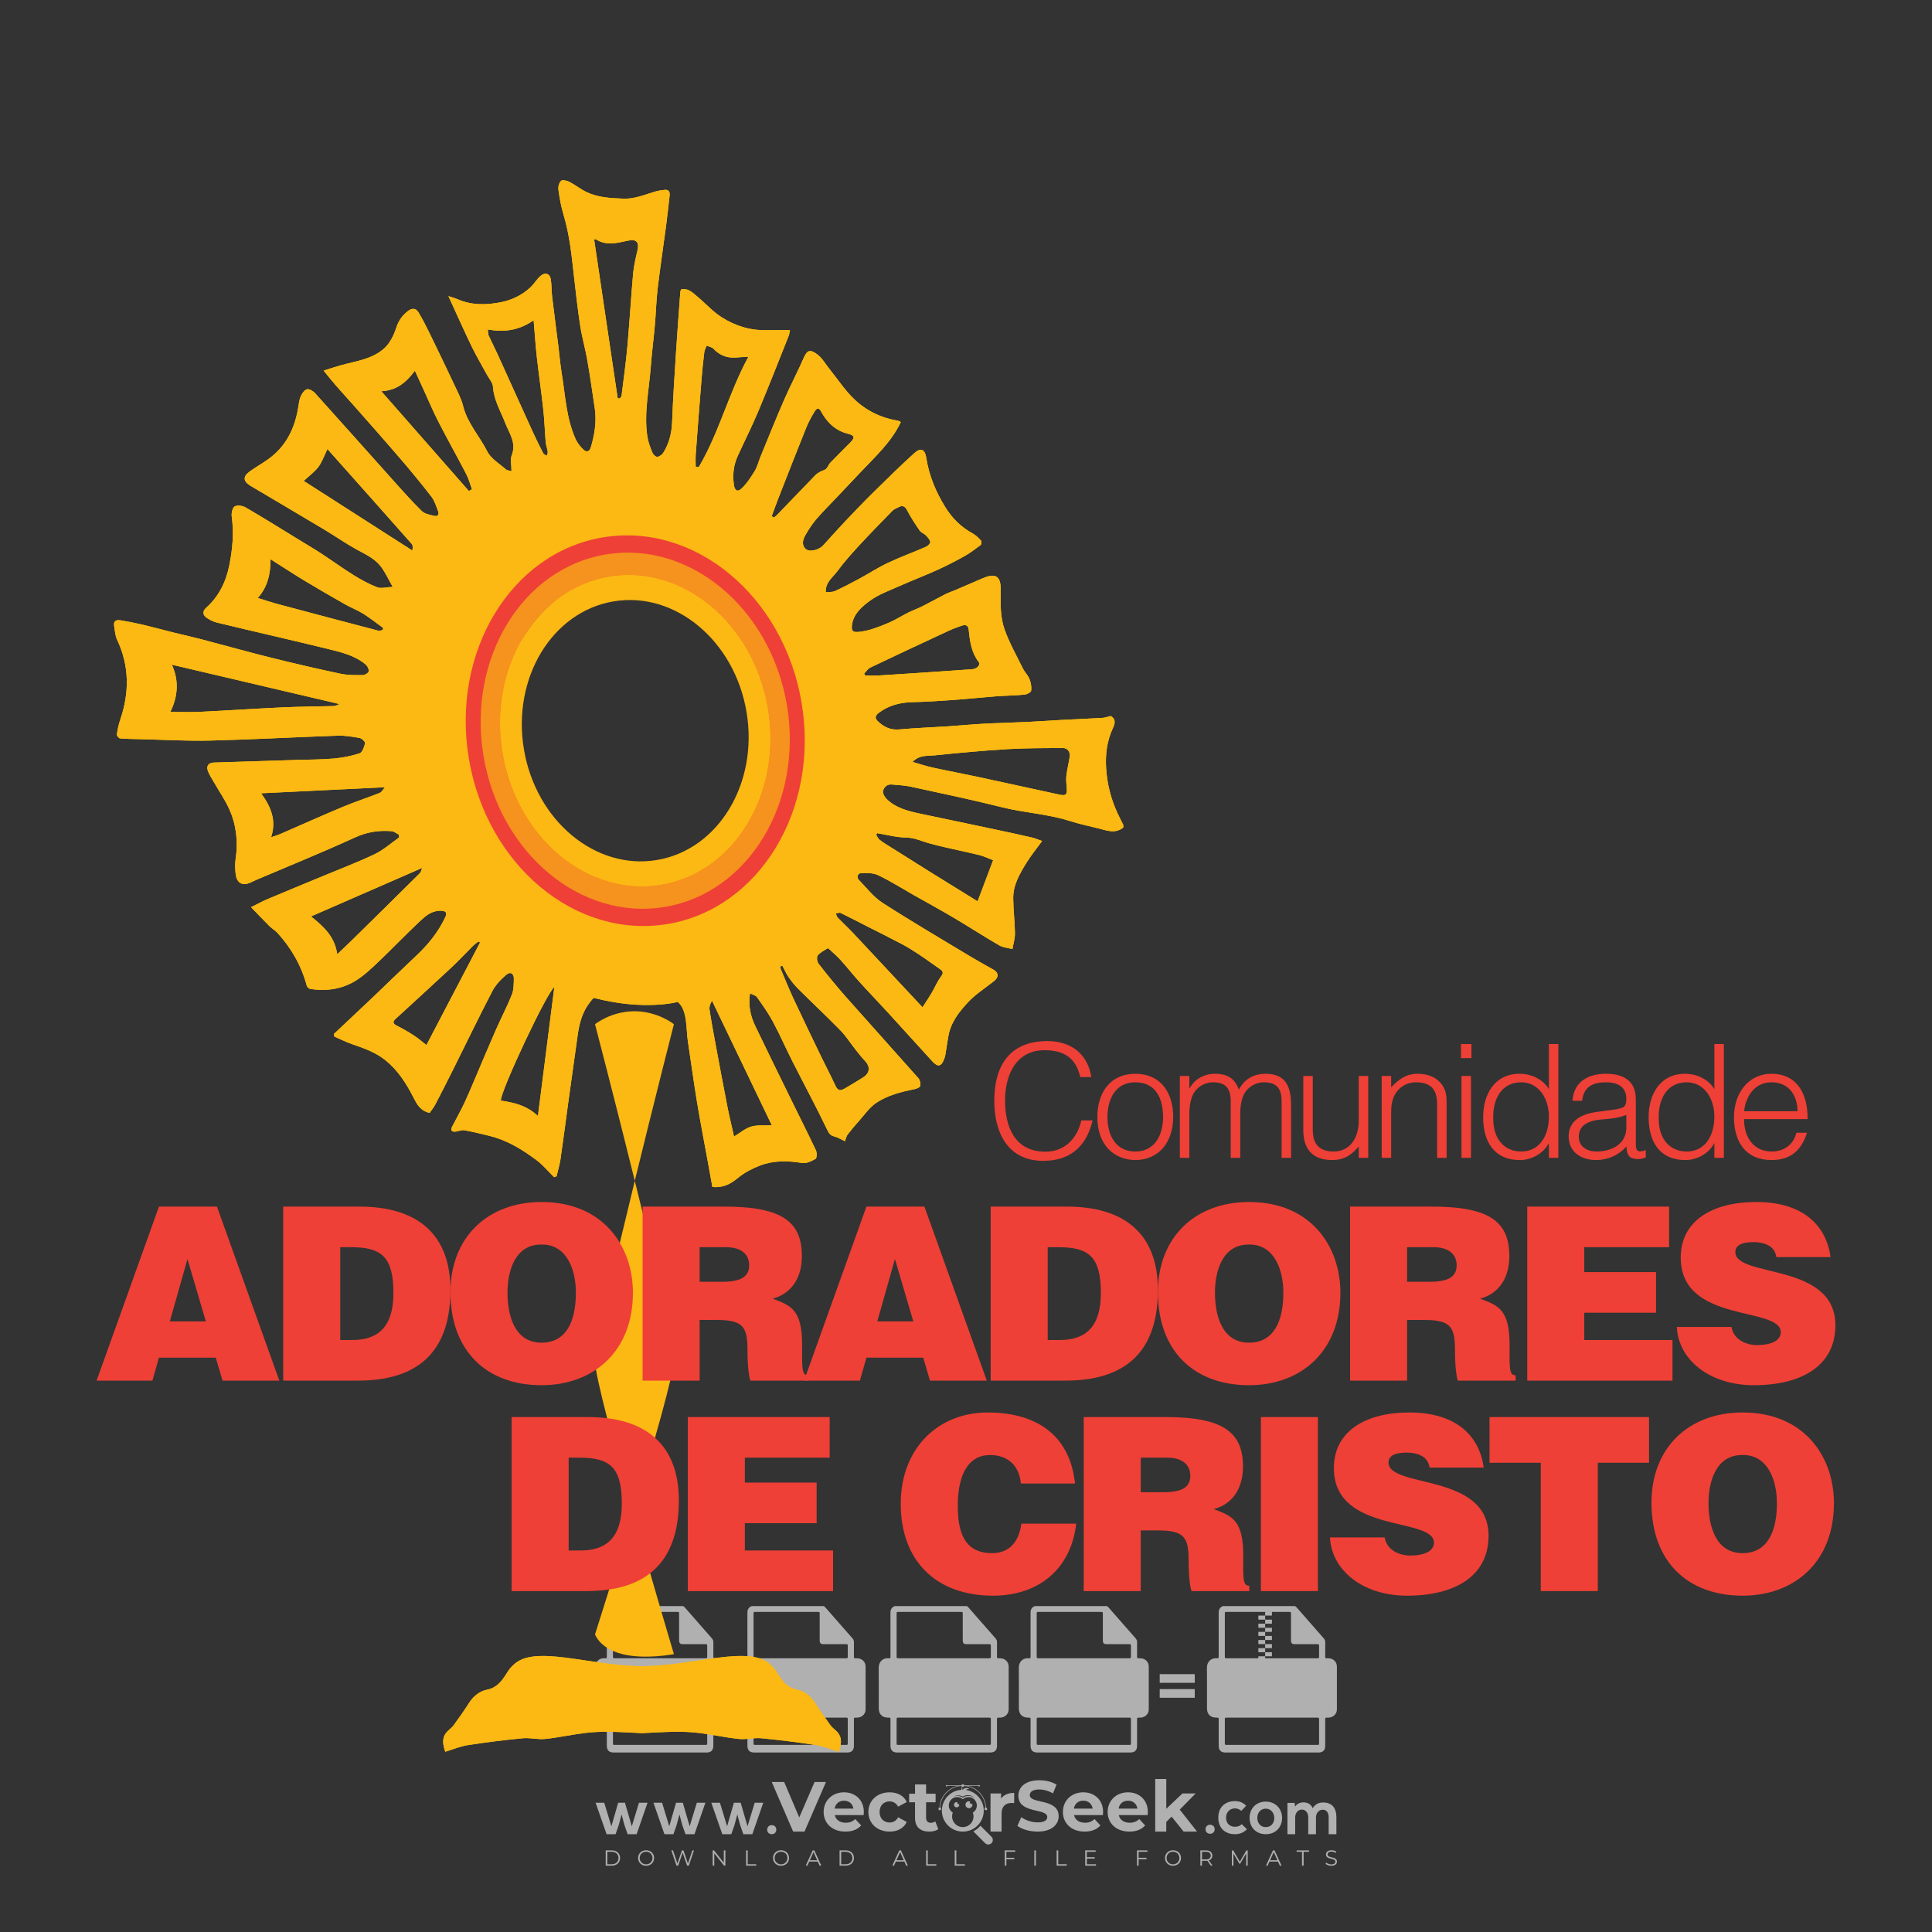 <?xml version="1.0" encoding="iso-8859-1"?>
<!-- Generator: Adobe Illustrator 24.3.0, SVG Export Plug-In . SVG Version: 6.00 Build 0)  -->
<svg version="1.1" id="Layer_1" xmlns="http://www.w3.org/2000/svg" xmlns:xlink="http://www.w3.org/1999/xlink" x="0px" y="0px"
	 viewBox="0 0 500 500" style="enable-background:new 0 0 500 500;" xml:space="preserve">
<rect x="0" y="0" width="500" height="500" fill="#333333" stroke="none"/>
<g id="watermark_1_">
	<g>
		<g id="watermark" style="opacity:0.61;">
			<g>
				<g>
					<g>
						<g>
							<polygon style="fill:#FFFFFF;" points="213.765,461.172 208.204,474.017 205.268,474.017 199.726,461.172 202.938,461.172 
								206.846,470.347 210.81,461.172 							"/>
						</g>
						<g>
							<path style="fill:#FFFFFF;" d="M223.507,469.741h-7.469c0.275,1.23,1.321,1.982,2.826,1.982c1.046,0,1.798-0.312,2.477-0.954
								l1.523,1.651c-0.917,1.046-2.294,1.597-4.074,1.597c-3.413,0-5.634-2.147-5.634-5.083c0-2.954,2.257-5.083,5.267-5.083
								c2.899,0,5.138,1.945,5.138,5.12C223.562,469.191,223.526,469.503,223.507,469.741 M216.002,468.071h4.863
								c-0.202-1.248-1.138-2.055-2.422-2.055C217.139,466.016,216.204,466.805,216.002,468.071"/>
						</g>
						<g>
							<path style="fill:#FFFFFF;" d="M224.735,468.934c0-2.973,2.294-5.083,5.505-5.083c2.074,0,3.707,0.899,4.423,2.514
								l-2.22,1.193c-0.532-0.936-1.321-1.358-2.221-1.358c-1.45,0-2.587,1.009-2.587,2.734c0,1.725,1.138,2.734,2.587,2.734
								c0.899,0,1.688-0.404,2.221-1.358l2.22,1.211c-0.716,1.578-2.349,2.495-4.423,2.495
								C227.029,474.017,224.735,471.907,224.735,468.934"/>
						</g>
						<g>
							<path style="fill:#FFFFFF;" d="M242.828,473.393c-0.587,0.422-1.45,0.624-2.331,0.624c-2.33,0-3.688-1.193-3.688-3.542
								v-4.055h-1.523v-2.202h1.523v-2.404h2.863v2.404h2.459v2.202h-2.459v4.019c0,0.844,0.458,1.303,1.229,1.303
								c0.422,0,0.844-0.128,1.156-0.367L242.828,473.393z"/>
						</g>
					</g>
					<g>
						<path style="fill:#FFFFFF;" d="M262.474,463.997v2.643c-0.238-0.018-0.422-0.037-0.642-0.037
							c-1.578,0-2.624,0.862-2.624,2.753v4.661h-2.863v-9.873h2.734v1.303C259.776,464.493,260.951,463.997,262.474,463.997"/>
					</g>
					<g>
						<path style="fill:#FFFFFF;" d="M263.299,472.53l1.009-2.239c1.083,0.789,2.697,1.339,4.239,1.339
							c1.762,0,2.477-0.587,2.477-1.376c0-2.404-7.469-0.752-7.469-5.524c0-2.184,1.762-4,5.413-4c1.615,0,3.267,0.385,4.459,1.138
							l-0.918,2.257c-1.193-0.679-2.422-1.009-3.56-1.009c-1.761,0-2.44,0.66-2.44,1.468c0,2.367,7.468,0.734,7.468,5.45
							c0,2.147-1.78,3.982-5.45,3.982C266.492,474.017,264.437,473.411,263.299,472.53"/>
					</g>
					<g>
						<path style="fill:#FFFFFF;" d="M285.428,469.741h-7.469c0.275,1.23,1.321,1.982,2.826,1.982c1.046,0,1.798-0.312,2.477-0.954
							l1.523,1.651c-0.918,1.046-2.294,1.597-4.074,1.597c-3.413,0-5.634-2.147-5.634-5.083c0-2.954,2.257-5.083,5.267-5.083
							c2.9,0,5.138,1.945,5.138,5.12C285.484,469.191,285.447,469.503,285.428,469.741 M277.923,468.071h4.863
							c-0.202-1.248-1.138-2.055-2.422-2.055C279.061,466.016,278.125,466.805,277.923,468.071"/>
					</g>
					<g>
						<path style="fill:#FFFFFF;" d="M297.007,469.741h-7.469c0.275,1.23,1.321,1.982,2.826,1.982c1.046,0,1.798-0.312,2.477-0.954
							l1.523,1.651c-0.918,1.046-2.294,1.597-4.074,1.597c-3.413,0-5.634-2.147-5.634-5.083c0-2.954,2.257-5.083,5.267-5.083
							c2.899,0,5.138,1.945,5.138,5.12C297.062,469.191,297.025,469.503,297.007,469.741 M289.501,468.071h4.863
							c-0.202-1.248-1.138-2.055-2.422-2.055C290.639,466.016,289.703,466.805,289.501,468.071"/>
					</g>
					<g>
						<polygon style="fill:#FFFFFF;" points="303.208,470.145 301.831,471.503 301.831,474.017 298.969,474.017 298.969,460.401 
							301.831,460.401 301.831,468.108 306.016,464.144 309.429,464.144 305.318,468.328 309.796,474.017 306.327,474.017 						"/>
					</g>
					<g>
						<path style="fill:#FFFFFF;" d="M256.601,475.359L256.601,475.359l-2.86-2.86c-0.435,0.508-0.953,0.943-1.534,1.284
							c-0.092,0.069-0.186,0.136-0.283,0.199l3.027,3.027c0.456,0.456,1.195,0.456,1.65,0
							C257.057,476.554,257.057,475.815,256.601,475.359"/>
					</g>
					<g>
						<path style="fill:#FFFFFF;" d="M249.984,463.244c0.221-0.173,0.495-0.281,0.797-0.281c0.042,0,0.083,0.002,0.124,0.006
							c-0.214-0.156-0.478-0.249-0.764-0.249c-0.395,0-0.744,0.18-0.981,0.458c-0.051,0-0.1,0.006-0.151,0.008
							c0.039-0.077,0.064-0.162,0.064-0.255c0-0.234-0.143-0.434-0.346-0.519c0.087,0.126,0.138,0.279,0.138,0.445
							c0,0.122-0.031,0.237-0.081,0.341c-2.811,0.201-5.03,2.539-5.03,5.4c0,2.993,2.426,5.42,5.42,5.42
							c2.993,0,5.42-2.426,5.42-5.42C254.595,465.879,252.593,463.635,249.984,463.244 M247.983,464.656
							c0.435,0,0.844,0.112,1.199,0.309c0.374-0.245,0.82-0.387,1.299-0.387c0.711,0,1.348,0.312,1.784,0.806
							c-0.435-0.379-1.004-0.61-1.627-0.61c-0.449,0-0.87,0.12-1.234,0.329c-0.079,0.046-0.156,0.096-0.229,0.15
							c-0.065-0.048-0.133-0.093-0.204-0.134c-0.369-0.219-0.8-0.344-1.26-0.344c-0.3,0-0.588,0.054-0.854,0.152
							C247.196,464.754,247.578,464.656,247.983,464.656 M251.772,469.098c0.115,0.305,0.181,0.634,0.181,0.979
							c0,1.534-1.244,2.777-2.778,2.777c-1.534,0-2.777-1.243-2.777-2.777c0-0.345,0.066-0.674,0.181-0.979
							c-0.62-0.382-1.035-1.064-1.035-1.846c0-1.197,0.971-2.168,2.168-2.168c0.565,0,1.078,0.218,1.463,0.572
							c0.386-0.354,0.899-0.572,1.464-0.572c1.197,0,2.168,0.971,2.168,2.168C252.807,468.034,252.392,468.716,251.772,469.098"/>
					</g>
					<g>
						<path style="fill:#FFFFFF;" d="M251.666,467.061c0,0.497-0.404,0.901-0.901,0.901c-0.497,0-0.901-0.404-0.901-0.901
							s0.404-0.901,0.901-0.901c0.101,0,0.197,0.017,0.287,0.047c-0.03,0.062-0.045,0.132-0.045,0.204
							c0,0.273,0.221,0.494,0.494,0.494c0.05,0,0.099-0.008,0.146-0.022C251.66,466.941,251.666,467,251.666,467.061"/>
					</g>
					<g>
						<path style="fill:#FFFFFF;" d="M248.255,467.061c0,0.376-0.305,0.681-0.681,0.681c-0.376,0-0.681-0.305-0.681-0.681
							s0.305-0.681,0.681-0.681c0.076,0,0.149,0.013,0.217,0.035c-0.023,0.047-0.034,0.1-0.034,0.155
							c0,0.206,0.167,0.374,0.374,0.374c0.038,0,0.075-0.006,0.11-0.017C248.25,466.97,248.255,467.015,248.255,467.061"/>
					</g>
					<g>
						<g>
							<g>
								<rect x="242.908" y="467.83" style="fill:#FFFFFF;" width="0.616" height="0.616"/>
							</g>
							<g>
								<rect x="254.827" y="467.83" style="fill:#FFFFFF;" width="0.616" height="0.616"/>
							</g>
							<g>
								<path style="fill:#FFFFFF;" d="M255.205,468.082h-0.14c0-3.248-2.642-5.89-5.89-5.89c-3.248,0-5.89,2.642-5.89,5.89h-0.14
									c0-1.611,0.627-3.125,1.766-4.264c1.139-1.139,2.653-1.766,4.264-1.766c1.611,0,3.125,0.627,4.264,1.766
									C254.578,464.957,255.205,466.471,255.205,468.082"/>
							</g>
						</g>
						<g>
							<rect x="248.868" y="461.814" style="fill:#FFFFFF;" width="0.616" height="0.616"/>
						</g>
						<g>
							<rect x="244.95" y="462.052" style="fill:#FFFFFF;" width="8.45" height="0.14"/>
						</g>
						<g>
							<path style="fill:#FFFFFF;" d="M245.174,462.15c0,0.108-0.088,0.196-0.196,0.196c-0.108,0-0.196-0.088-0.196-0.196
								c0-0.108,0.088-0.196,0.196-0.196C245.086,461.954,245.174,462.042,245.174,462.15"/>
						</g>
						<g>
							<path style="fill:#FFFFFF;" d="M253.596,462.15c0,0.108-0.088,0.196-0.196,0.196c-0.108,0-0.196-0.088-0.196-0.196
								c0-0.108,0.088-0.196,0.196-0.196C253.509,461.954,253.596,462.042,253.596,462.15"/>
						</g>
					</g>
				</g>
				<g>
					<path style="fill:#FFFFFF;" d="M314.356,473.409c0,1.559-2.364,1.559-2.364,0C311.993,471.851,314.356,471.851,314.356,473.409
						z"/>
				</g>
				<g>
					<g>
						<g>
							<path style="fill:#FFFFFF;" d="M161.739,466.549l1.772,6.088l1.855-6.088h2.215l-2.823,8.14h-2.33l-0.837-2.396l-0.722-2.708
								l-0.722,2.708l-0.837,2.396h-2.33l-2.839-8.14h2.231l1.855,6.088l1.756-6.088H161.739z"/>
						</g>
						<g>
							<path style="fill:#FFFFFF;" d="M176.713,466.549l1.772,6.088l1.855-6.088h2.215l-2.823,8.14h-2.33l-0.837-2.396l-0.722-2.708
								l-0.722,2.708l-0.837,2.396h-2.33l-2.839-8.14h2.231l1.855,6.088l1.756-6.088H176.713z"/>
						</g>
						<g>
							<path style="fill:#FFFFFF;" d="M191.687,466.549l1.772,6.088l1.855-6.088h2.215l-2.823,8.14h-2.33l-0.837-2.396l-0.722-2.708
								l-0.722,2.708l-0.837,2.396h-2.33l-2.839-8.14h2.231l1.855,6.088l1.756-6.088H191.687z"/>
						</g>
					</g>
					<g>
						<path style="fill:#FFFFFF;" d="M200.908,473.52c0,1.559-2.364,1.559-2.364,0C198.545,471.962,200.908,471.962,200.908,473.52z
							"/>
					</g>
					<g>
						<path style="fill:#FFFFFF;" d="M322.71,473.409c-0.935,0.919-1.919,1.28-3.117,1.28c-2.346,0-4.3-1.411-4.3-4.282
							s1.953-4.284,4.3-4.284c1.149,0,2.035,0.329,2.921,1.199l-1.264,1.329c-0.476-0.428-1.066-0.64-1.623-0.64
							c-1.346,0-2.33,0.985-2.33,2.396c0,1.542,1.05,2.362,2.297,2.362c0.64,0,1.28-0.18,1.772-0.672L322.71,473.409z"/>
					</g>
					<g>
						<path style="fill:#FFFFFF;" d="M331.805,470.472c0,2.33-1.591,4.217-4.217,4.217c-2.626,0-4.201-1.887-4.201-4.217
							c0-2.314,1.609-4.217,4.185-4.217C330.149,466.255,331.805,468.158,331.805,470.472z M325.389,470.472
							c0,1.231,0.739,2.38,2.199,2.38c1.46,0,2.199-1.149,2.199-2.38c0-1.215-0.854-2.396-2.199-2.396
							C326.144,468.077,325.389,469.258,325.389,470.472z"/>
					</g>
					<g>
						<path style="fill:#FFFFFF;" d="M338.572,474.689v-4.332c0-1.068-0.559-2.035-1.658-2.035c-1.082,0-1.722,0.967-1.722,2.035
							v4.332h-2.003v-8.107h1.855l0.148,0.985c0.426-0.82,1.362-1.116,2.133-1.116c0.969,0,1.937,0.394,2.396,1.51
							c0.723-1.149,1.658-1.478,2.708-1.478c2.297,0,3.43,1.412,3.43,3.84v4.365h-2.003v-4.365c0-1.066-0.442-1.97-1.526-1.97
							c-1.082,0-1.756,0.935-1.756,2.003v4.332H338.572z"/>
					</g>
				</g>
			</g>
		</g>
		<g style="opacity:0.61;">
			<g>
				<g>
					<path style="fill:#FFFFFF;" d="M345.988,431.299c-0.006-1.224-0.959-2.121-2.189-2.14c-0.924-0.014-0.832,0.12-0.834-0.867
						c-0.003-1.097-0.007-2.194,0.003-3.292c0.003-0.379-0.112-0.691-0.362-0.976c-2.342-2.668-4.678-5.342-7.019-8.011
						c-0.12-0.137-0.275-0.244-0.414-0.366c-6.214,0-12.427,0-18.641,0c-0.794,0.293-1.14,0.868-1.138,1.709
						c0.01,3.748,0.004,7.496,0.004,11.243c0,0.556-0.003,0.589-0.55,0.551c-1.497-0.102-2.516,0.986-2.497,2.492
						c0.044,3.476,0.013,6.953,0.014,10.429c0.001,1.58,0.867,2.443,2.45,2.449c0.582,0.002,0.582,0.002,0.582,0.6
						c0,2.219-0.001,4.438,0.001,6.657c0.001,1.192,0.58,1.771,1.768,1.771c8.013,0.001,16.027,0.001,24.04,0
						c1.168,0,1.755-0.583,1.757-1.745c0.002-2.256,0-4.512,0.001-6.768c0-0.512,0.002-0.511,0.52-0.515
						c0.271-0.002,0.541,0.008,0.809-0.058c0.996-0.246,1.69-1.044,1.694-2.069C346.003,438.696,346.005,434.997,345.988,431.299z
						 M317.537,417.162c5.337,0,10.674,0,16.01,0c0.548,0,0.554,0.007,0.554,0.561c0.001,2.243-0.001,4.486,0.001,6.73
						c0.001,0.811,0.249,1.059,1.06,1.059c1.91,0.001,3.821,0,5.731,0.001c0.458,0,0.479,0.021,0.481,0.483
						c0.003,0.887,0.002,1.775,0,2.662c-0.001,0.477-0.024,0.498-0.504,0.499c-3.895,0.001-7.79,0-11.684,0
						c-3.882,0-7.765,0-11.647,0c-0.55,0-0.552-0.001-0.552-0.561c-0.001-3.624-0.001-7.247,0-10.871
						C316.987,417.166,316.991,417.162,317.537,417.162z M340.822,451.579c-3.883,0.001-7.766,0-11.65,0c-3.871,0-7.742,0-11.613,0
						c-0.572,0-0.574-0.002-0.574-0.579c-0.001-1.997-0.001-3.994,0.001-5.991c0-0.464,0.023-0.486,0.478-0.487
						c7.803-0.001,15.607-0.001,23.41,0c0.478,0,0.499,0.02,0.499,0.503c0.002,1.997,0.001,3.994,0,5.991
						C341.375,451.574,341.37,451.579,340.822,451.579z"/>
				</g>
				<g>
					<g>
						<rect x="327.418" y="417.053" style="fill:#FFFFFF;" width="1.757" height="1.054"/>
					</g>
					<g>
						<rect x="325.662" y="418.107" style="fill:#FFFFFF;" width="1.757" height="1.054"/>
					</g>
					<g>
						<rect x="327.418" y="419.161" style="fill:#FFFFFF;" width="1.757" height="1.054"/>
					</g>
					<g>
						<rect x="325.662" y="420.215" style="fill:#FFFFFF;" width="1.757" height="1.054"/>
					</g>
					<g>
						<rect x="327.418" y="421.269" style="fill:#FFFFFF;" width="1.757" height="1.054"/>
					</g>
					<g>
						<rect x="325.662" y="422.323" style="fill:#FFFFFF;" width="1.757" height="1.054"/>
					</g>
					<g>
						<rect x="327.418" y="423.378" style="fill:#FFFFFF;" width="1.757" height="1.054"/>
					</g>
					<g>
						<rect x="325.662" y="424.432" style="fill:#FFFFFF;" width="1.757" height="1.054"/>
					</g>
					<g>
						<rect x="327.418" y="425.486" style="fill:#FFFFFF;" width="1.757" height="1.054"/>
					</g>
					<g>
						<rect x="325.662" y="426.54" style="fill:#FFFFFF;" width="1.757" height="1.054"/>
					</g>
					<g>
						<rect x="327.418" y="427.594" style="fill:#FFFFFF;" width="1.757" height="1.054"/>
					</g>
					<g>
						<rect x="325.662" y="428.648" style="fill:#FFFFFF;" width="1.757" height="1.054"/>
					</g>
				</g>
			</g>
			<g>
				<path style="fill:#FFFFFF;" d="M187.637,431.299c-0.006-1.224-0.959-2.121-2.189-2.14c-0.924-0.014-0.832,0.12-0.834-0.867
					c-0.003-1.097-0.007-2.194,0.003-3.292c0.003-0.379-0.112-0.691-0.362-0.976c-2.342-2.668-4.678-5.342-7.019-8.011
					c-0.12-0.137-0.275-0.244-0.414-0.366c-6.214,0-12.427,0-18.641,0c-0.794,0.293-1.14,0.868-1.138,1.709
					c0.01,3.748,0.004,7.496,0.004,11.243c0,0.556-0.003,0.589-0.55,0.551c-1.497-0.102-2.516,0.986-2.497,2.492
					c0.044,3.476,0.013,6.953,0.014,10.429c0.001,1.58,0.867,2.443,2.45,2.449c0.582,0.002,0.582,0.002,0.582,0.6
					c0,2.219-0.001,4.438,0.001,6.657c0.001,1.192,0.58,1.771,1.768,1.771c8.013,0.001,16.027,0.001,24.04,0
					c1.168,0,1.755-0.583,1.757-1.745c0.002-2.256,0-4.512,0.001-6.768c0-0.512,0.002-0.511,0.52-0.515
					c0.271-0.002,0.541,0.008,0.809-0.058c0.996-0.246,1.69-1.044,1.694-2.069C187.652,438.696,187.655,434.997,187.637,431.299z
					 M159.187,417.162c5.337,0,10.674,0,16.01,0c0.548,0,0.554,0.007,0.554,0.561c0.001,2.243-0.001,4.486,0.001,6.73
					c0.001,0.811,0.249,1.059,1.06,1.059c1.91,0.001,3.821,0,5.731,0.001c0.458,0,0.479,0.021,0.481,0.483
					c0.003,0.887,0.002,1.775,0,2.662c-0.001,0.477-0.024,0.498-0.504,0.499c-3.895,0.001-7.79,0-11.684,0
					c-3.882,0-7.765,0-11.647,0c-0.55,0-0.552-0.001-0.552-0.561c-0.001-3.624-0.001-7.247,0-10.871
					C158.636,417.166,158.64,417.162,159.187,417.162z M182.472,451.579c-3.883,0.001-7.766,0-11.65,0c-3.871,0-7.742,0-11.613,0
					c-0.572,0-0.574-0.002-0.574-0.579c-0.001-1.997-0.001-3.994,0.001-5.991c0-0.464,0.023-0.486,0.478-0.487
					c7.803-0.001,15.607-0.001,23.41,0c0.478,0,0.499,0.02,0.499,0.503c0.002,1.997,0.001,3.994,0,5.991
					C183.024,451.574,183.019,451.579,182.472,451.579z"/>
			</g>
			<g>
				<path style="fill:#FFFFFF;" d="M159.779,440.669v-7.897h2.779c0.375,0,0.726,0.061,1.053,0.182
					c0.327,0.121,0.612,0.292,0.855,0.513c0.242,0.221,0.434,0.483,0.573,0.789c0.14,0.305,0.21,0.642,0.21,1.009
					c0,0.375-0.07,0.715-0.21,1.02c-0.14,0.305-0.331,0.568-0.573,0.789c-0.243,0.221-0.528,0.392-0.855,0.513
					c-0.327,0.121-0.678,0.182-1.053,0.182h-1.29v2.901H159.779z M162.58,436.356c0.39,0,0.684-0.111,0.882-0.331
					c0.199-0.22,0.298-0.474,0.298-0.761c0-0.14-0.024-0.276-0.072-0.408c-0.048-0.132-0.121-0.248-0.221-0.347
					c-0.099-0.099-0.223-0.178-0.37-0.237c-0.147-0.059-0.32-0.089-0.518-0.089h-1.312v2.173H162.58z"/>
				<path style="fill:#FFFFFF;" d="M166.308,432.771h1.731l3.177,5.294h0.088l-0.088-1.522v-3.772h1.478v7.897h-1.566l-3.353-5.592
					h-0.088l0.088,1.522v4.07h-1.467V432.771z"/>
				<path style="fill:#FFFFFF;" d="M177.922,436.334h3.872c0.022,0.089,0.04,0.195,0.055,0.32c0.014,0.125,0.022,0.25,0.022,0.375
					c0,0.507-0.077,0.985-0.231,1.434c-0.154,0.449-0.397,0.849-0.728,1.202c-0.353,0.375-0.776,0.666-1.268,0.871
					c-0.493,0.206-1.055,0.309-1.688,0.309c-0.574,0-1.114-0.103-1.622-0.309c-0.507-0.206-0.948-0.492-1.323-0.86
					c-0.375-0.367-0.673-0.803-0.894-1.307c-0.221-0.504-0.331-1.053-0.331-1.649c0-0.595,0.11-1.145,0.331-1.649
					c0.221-0.504,0.518-0.939,0.894-1.307c0.375-0.367,0.816-0.654,1.323-0.86c0.507-0.206,1.048-0.309,1.622-0.309
					c0.64,0,1.211,0.11,1.715,0.331c0.504,0.221,0.935,0.526,1.296,0.915l-1.025,1.004c-0.258-0.272-0.544-0.48-0.861-0.623
					c-0.316-0.143-0.695-0.215-1.136-0.215c-0.361,0-0.703,0.065-1.026,0.193c-0.324,0.129-0.607,0.311-0.85,0.546
					c-0.242,0.235-0.436,0.52-0.579,0.855c-0.143,0.335-0.215,0.708-0.215,1.119c0,0.412,0.072,0.785,0.215,1.12
					c0.143,0.335,0.338,0.62,0.584,0.855c0.246,0.235,0.531,0.418,0.855,0.546c0.323,0.129,0.669,0.193,1.037,0.193
					c0.419,0,0.773-0.061,1.064-0.182c0.29-0.121,0.538-0.278,0.744-0.469c0.148-0.132,0.275-0.3,0.381-0.502
					c0.106-0.202,0.189-0.428,0.248-0.678h-2.482V436.334z"/>
			</g>
			<g>
				<path style="fill:#FFFFFF;" d="M224.019,431.299c-0.006-1.224-0.959-2.121-2.189-2.14c-0.924-0.014-0.832,0.12-0.834-0.867
					c-0.003-1.097-0.007-2.194,0.003-3.292c0.003-0.379-0.112-0.691-0.362-0.976c-2.342-2.668-4.678-5.342-7.019-8.011
					c-0.12-0.137-0.275-0.244-0.414-0.366c-6.214,0-12.427,0-18.641,0c-0.794,0.293-1.14,0.868-1.138,1.709
					c0.01,3.748,0.004,7.496,0.004,11.243c0,0.556-0.003,0.589-0.55,0.551c-1.497-0.102-2.516,0.986-2.497,2.492
					c0.044,3.476,0.013,6.953,0.014,10.429c0.001,1.58,0.867,2.443,2.45,2.449c0.582,0.002,0.582,0.002,0.582,0.6
					c0,2.219-0.001,4.438,0.001,6.657c0.001,1.192,0.58,1.771,1.768,1.771c8.013,0.001,16.027,0.001,24.04,0
					c1.168,0,1.755-0.583,1.757-1.745c0.002-2.256,0-4.512,0.001-6.768c0-0.512,0.002-0.511,0.52-0.515
					c0.271-0.002,0.541,0.008,0.809-0.058c0.997-0.246,1.69-1.044,1.694-2.069C224.034,438.696,224.036,434.997,224.019,431.299z
					 M195.568,417.162c5.337,0,10.674,0,16.01,0c0.548,0,0.554,0.007,0.554,0.561c0.001,2.243-0.001,4.486,0.001,6.73
					c0.001,0.811,0.249,1.059,1.06,1.059c1.91,0.001,3.821,0,5.731,0.001c0.458,0,0.479,0.021,0.481,0.483
					c0.003,0.887,0.002,1.775,0,2.662c-0.001,0.477-0.024,0.498-0.504,0.499c-3.895,0.001-7.79,0-11.684,0
					c-3.882,0-7.765,0-11.647,0c-0.55,0-0.552-0.001-0.552-0.561c-0.001-3.624-0.001-7.247,0-10.871
					C195.018,417.166,195.022,417.162,195.568,417.162z M218.854,451.579c-3.883,0.001-7.766,0-11.65,0c-3.871,0-7.742,0-11.613,0
					c-0.572,0-0.574-0.002-0.574-0.579c-0.001-1.997-0.001-3.994,0.001-5.991c0-0.464,0.023-0.486,0.478-0.487
					c7.803-0.001,15.607-0.001,23.41,0c0.478,0,0.499,0.02,0.499,0.503c0.002,1.997,0.001,3.994,0,5.991
					C219.406,451.574,219.401,451.579,218.854,451.579z"/>
			</g>
			<g>
				<path style="fill:#FFFFFF;" d="M205.111,432.771h1.699l2.967,7.897h-1.644l-0.651-1.886h-3.044l-0.651,1.886h-1.643
					L205.111,432.771z M206.997,437.415l-0.706-1.974l-0.287-0.96h-0.088l-0.287,0.96l-0.706,1.974H206.997z"/>
				<path style="fill:#FFFFFF;" d="M211.331,434.536c-0.125,0-0.245-0.024-0.359-0.072c-0.114-0.048-0.213-0.114-0.298-0.199
					c-0.084-0.084-0.151-0.182-0.198-0.292c-0.048-0.11-0.072-0.232-0.072-0.364s0.024-0.254,0.072-0.364
					c0.048-0.11,0.114-0.208,0.198-0.292c0.084-0.084,0.184-0.151,0.298-0.198c0.114-0.048,0.233-0.072,0.359-0.072
					c0.257,0,0.478,0.09,0.662,0.27c0.184,0.181,0.276,0.399,0.276,0.656s-0.092,0.476-0.276,0.656
					C211.809,434.446,211.589,434.536,211.331,434.536z M210.615,440.669v-5.404h1.445v5.404H210.615z"/>
			</g>
			<g>
				<path style="fill:#FFFFFF;" d="M261.044,431.299c-0.006-1.224-0.959-2.121-2.189-2.14c-0.924-0.014-0.832,0.12-0.834-0.867
					c-0.003-1.097-0.007-2.194,0.003-3.292c0.003-0.379-0.112-0.691-0.362-0.976c-2.342-2.668-4.678-5.342-7.019-8.011
					c-0.12-0.137-0.275-0.244-0.414-0.366c-6.214,0-12.427,0-18.641,0c-0.794,0.293-1.14,0.868-1.138,1.709
					c0.01,3.748,0.004,7.496,0.004,11.243c0,0.556-0.003,0.589-0.55,0.551c-1.497-0.102-2.516,0.986-2.497,2.492
					c0.044,3.476,0.013,6.953,0.014,10.429c0.001,1.58,0.867,2.443,2.45,2.449c0.582,0.002,0.582,0.002,0.582,0.6
					c0,2.219-0.001,4.438,0.001,6.657c0.001,1.192,0.58,1.771,1.768,1.771c8.013,0.001,16.027,0.001,24.04,0
					c1.168,0,1.755-0.583,1.757-1.745c0.002-2.256,0-4.512,0.001-6.768c0-0.512,0.002-0.511,0.52-0.515
					c0.271-0.002,0.541,0.008,0.809-0.058c0.996-0.246,1.69-1.044,1.694-2.069C261.059,438.696,261.061,434.997,261.044,431.299z
					 M232.593,417.162c5.337,0,10.674,0,16.01,0c0.548,0,0.554,0.007,0.554,0.561c0.001,2.243-0.001,4.486,0.001,6.73
					c0.001,0.811,0.249,1.059,1.06,1.059c1.91,0.001,3.821,0,5.731,0.001c0.458,0,0.479,0.021,0.481,0.483
					c0.003,0.887,0.002,1.775,0,2.662c-0.001,0.477-0.024,0.498-0.504,0.499c-3.895,0.001-7.79,0-11.684,0
					c-3.882,0-7.765,0-11.647,0c-0.55,0-0.552-0.001-0.552-0.561c-0.001-3.624-0.001-7.247,0-10.871
					C232.042,417.166,232.047,417.162,232.593,417.162z M255.878,451.579c-3.883,0.001-7.766,0-11.65,0c-3.871,0-7.742,0-11.613,0
					c-0.572,0-0.574-0.002-0.574-0.579c-0.001-1.997-0.001-3.994,0.001-5.991c0-0.464,0.023-0.486,0.478-0.487
					c7.803-0.001,15.607-0.001,23.41,0c0.478,0,0.499,0.02,0.499,0.503c0.002,1.997,0.001,3.994,0,5.991
					C256.431,451.574,256.426,451.579,255.878,451.579z"/>
			</g>
			<g>
				<path style="fill:#FFFFFF;" d="M236.361,440.845c-0.338,0-0.662-0.048-0.971-0.143c-0.309-0.095-0.592-0.239-0.849-0.43
					c-0.257-0.191-0.481-0.425-0.673-0.7c-0.191-0.276-0.342-0.597-0.452-0.965l1.401-0.551c0.103,0.397,0.283,0.726,0.54,0.987
					c0.257,0.261,0.596,0.392,1.015,0.392c0.154,0,0.303-0.02,0.447-0.061c0.143-0.04,0.272-0.099,0.386-0.176
					s0.204-0.175,0.27-0.292c0.066-0.118,0.099-0.254,0.099-0.408c0-0.147-0.026-0.279-0.077-0.397
					c-0.051-0.117-0.138-0.227-0.259-0.331c-0.121-0.103-0.28-0.202-0.475-0.298c-0.195-0.095-0.435-0.195-0.722-0.298l-0.485-0.176
					c-0.213-0.073-0.429-0.173-0.645-0.298c-0.217-0.125-0.413-0.276-0.59-0.452c-0.177-0.176-0.322-0.384-0.436-0.623
					c-0.114-0.239-0.171-0.509-0.171-0.81c0-0.309,0.06-0.597,0.182-0.866c0.121-0.268,0.294-0.503,0.518-0.706
					c0.224-0.202,0.492-0.36,0.805-0.474s0.66-0.171,1.042-0.171c0.397,0,0.74,0.053,1.031,0.16
					c0.291,0.107,0.537,0.243,0.739,0.408c0.202,0.165,0.366,0.348,0.491,0.546c0.125,0.199,0.217,0.386,0.276,0.563l-1.312,0.551
					c-0.074-0.221-0.208-0.419-0.402-0.596c-0.195-0.176-0.462-0.265-0.8-0.265c-0.324,0-0.592,0.075-0.805,0.226
					c-0.213,0.151-0.32,0.348-0.32,0.59c0,0.235,0.103,0.436,0.309,0.601c0.206,0.165,0.533,0.325,0.982,0.48l0.497,0.165
					c0.316,0.111,0.605,0.237,0.866,0.381c0.261,0.143,0.485,0.314,0.673,0.513c0.187,0.199,0.331,0.425,0.43,0.678
					c0.1,0.254,0.149,0.546,0.149,0.877c0,0.412-0.083,0.767-0.248,1.064c-0.165,0.298-0.377,0.542-0.634,0.734
					c-0.258,0.191-0.548,0.335-0.872,0.43C236.986,440.797,236.67,440.845,236.361,440.845z"/>
				<path style="fill:#FFFFFF;" d="M239.516,432.771h1.61l1.633,4.754l0.287,1.015h0.088l0.309-1.015l1.699-4.754h1.61l-2.879,7.897
					h-1.566L239.516,432.771z"/>
				<path style="fill:#FFFFFF;" d="M251.097,436.334h3.871c0.022,0.089,0.04,0.195,0.055,0.32c0.015,0.125,0.023,0.25,0.023,0.375
					c0,0.507-0.078,0.985-0.232,1.434c-0.154,0.449-0.397,0.849-0.728,1.202c-0.353,0.375-0.775,0.666-1.268,0.871
					c-0.493,0.206-1.055,0.309-1.688,0.309c-0.574,0-1.114-0.103-1.621-0.309c-0.507-0.206-0.949-0.492-1.324-0.86
					c-0.375-0.367-0.673-0.803-0.894-1.307c-0.22-0.504-0.331-1.053-0.331-1.649c0-0.595,0.11-1.145,0.331-1.649
					c0.221-0.504,0.518-0.939,0.894-1.307c0.375-0.367,0.816-0.654,1.324-0.86c0.507-0.206,1.047-0.309,1.621-0.309
					c0.64,0,1.211,0.11,1.715,0.331c0.504,0.221,0.936,0.526,1.296,0.915l-1.026,1.004c-0.257-0.272-0.544-0.48-0.861-0.623
					c-0.316-0.143-0.694-0.215-1.136-0.215c-0.36,0-0.702,0.065-1.026,0.193c-0.323,0.129-0.607,0.311-0.849,0.546
					c-0.243,0.235-0.436,0.52-0.579,0.855c-0.143,0.335-0.215,0.708-0.215,1.119c0,0.412,0.072,0.785,0.215,1.12
					c0.143,0.335,0.338,0.62,0.585,0.855c0.246,0.235,0.531,0.418,0.854,0.546c0.324,0.129,0.669,0.193,1.037,0.193
					c0.419,0,0.774-0.061,1.064-0.182c0.29-0.121,0.539-0.278,0.745-0.469c0.147-0.132,0.274-0.3,0.38-0.502
					c0.107-0.202,0.189-0.428,0.248-0.678h-2.482V436.334z"/>
			</g>
			<g>
				<path style="fill:#FFFFFF;" d="M297.3,431.299c-0.006-1.224-0.959-2.121-2.189-2.14c-0.924-0.014-0.832,0.12-0.834-0.867
					c-0.003-1.097-0.007-2.194,0.003-3.292c0.003-0.379-0.112-0.691-0.362-0.976c-2.342-2.668-4.678-5.342-7.019-8.011
					c-0.12-0.137-0.275-0.244-0.414-0.366c-6.214,0-12.427,0-18.641,0c-0.794,0.293-1.14,0.868-1.138,1.709
					c0.01,3.748,0.004,7.496,0.004,11.243c0,0.556-0.003,0.589-0.55,0.551c-1.497-0.102-2.516,0.986-2.497,2.492
					c0.044,3.476,0.013,6.953,0.014,10.429c0.001,1.58,0.867,2.443,2.45,2.449c0.582,0.002,0.582,0.002,0.582,0.6
					c0,2.219-0.001,4.438,0.001,6.657c0.001,1.192,0.58,1.771,1.768,1.771c8.013,0.001,16.027,0.001,24.04,0
					c1.168,0,1.755-0.583,1.757-1.745c0.002-2.256,0-4.512,0.001-6.768c0-0.512,0.002-0.511,0.52-0.515
					c0.271-0.002,0.541,0.008,0.809-0.058c0.996-0.246,1.69-1.044,1.694-2.069C297.315,438.696,297.318,434.997,297.3,431.299z
					 M268.85,417.162c5.337,0,10.674,0,16.01,0c0.548,0,0.554,0.007,0.554,0.561c0.001,2.243-0.001,4.486,0.001,6.73
					c0.001,0.811,0.249,1.059,1.06,1.059c1.91,0.001,3.821,0,5.731,0.001c0.458,0,0.479,0.021,0.481,0.483
					c0.003,0.887,0.002,1.775,0,2.662c-0.001,0.477-0.024,0.498-0.504,0.499c-3.895,0.001-7.79,0-11.684,0
					c-3.882,0-7.765,0-11.647,0c-0.55,0-0.552-0.001-0.552-0.561c-0.001-3.624-0.001-7.247,0-10.871
					C268.299,417.166,268.303,417.162,268.85,417.162z M292.135,451.579c-3.883,0.001-7.766,0-11.65,0c-3.871,0-7.742,0-11.613,0
					c-0.572,0-0.574-0.002-0.574-0.579c-0.001-1.997-0.001-3.994,0.001-5.991c0-0.464,0.023-0.486,0.478-0.487
					c7.803-0.001,15.607-0.001,23.41,0c0.478,0,0.499,0.02,0.499,0.503c0.001,1.997,0.001,3.994,0,5.991
					C292.687,451.574,292.682,451.579,292.135,451.579z"/>
			</g>
			<g>
				<path style="fill:#FFFFFF;" d="M272.966,434.183v1.831h3.165v1.412h-3.165v1.831h3.518v1.412h-5.007v-7.897h5.007v1.412H272.966
					z"/>
				<path style="fill:#FFFFFF;" d="M277.852,440.669v-7.897h2.779c0.375,0,0.726,0.061,1.053,0.182
					c0.327,0.121,0.612,0.292,0.855,0.513c0.243,0.221,0.434,0.483,0.574,0.789c0.14,0.305,0.209,0.642,0.209,1.009
					c0,0.375-0.07,0.715-0.209,1.02c-0.14,0.305-0.331,0.568-0.574,0.789c-0.243,0.221-0.528,0.392-0.855,0.513
					c-0.327,0.121-0.678,0.182-1.053,0.182h-1.29v2.901H277.852z M280.653,436.356c0.389,0,0.684-0.111,0.882-0.331
					c0.199-0.22,0.298-0.474,0.298-0.761c0-0.14-0.024-0.276-0.072-0.408c-0.048-0.132-0.121-0.248-0.221-0.347
					c-0.099-0.099-0.222-0.178-0.37-0.237c-0.147-0.059-0.32-0.089-0.518-0.089h-1.312v2.173H280.653z"/>
				<path style="fill:#FFFFFF;" d="M286.797,440.845c-0.338,0-0.662-0.048-0.971-0.143c-0.309-0.095-0.592-0.239-0.849-0.43
					c-0.257-0.191-0.482-0.425-0.673-0.7c-0.191-0.276-0.342-0.597-0.452-0.965l1.401-0.551c0.103,0.397,0.283,0.726,0.541,0.987
					c0.257,0.261,0.595,0.392,1.015,0.392c0.154,0,0.303-0.02,0.447-0.061c0.143-0.04,0.272-0.099,0.386-0.176
					c0.114-0.077,0.204-0.175,0.27-0.292c0.066-0.118,0.1-0.254,0.1-0.408c0-0.147-0.026-0.279-0.077-0.397
					c-0.051-0.117-0.138-0.227-0.259-0.331c-0.121-0.103-0.279-0.202-0.474-0.298c-0.195-0.095-0.436-0.195-0.723-0.298
					l-0.485-0.176c-0.213-0.073-0.428-0.173-0.645-0.298c-0.217-0.125-0.414-0.276-0.59-0.452c-0.176-0.176-0.322-0.384-0.436-0.623
					c-0.114-0.239-0.171-0.509-0.171-0.81c0-0.309,0.061-0.597,0.182-0.866c0.121-0.268,0.294-0.503,0.518-0.706
					c0.224-0.202,0.493-0.36,0.805-0.474c0.312-0.114,0.66-0.171,1.042-0.171c0.397,0,0.741,0.053,1.031,0.16
					c0.29,0.107,0.537,0.243,0.739,0.408c0.202,0.165,0.365,0.348,0.491,0.546c0.125,0.199,0.217,0.386,0.276,0.563l-1.312,0.551
					c-0.074-0.221-0.208-0.419-0.403-0.596c-0.195-0.176-0.462-0.265-0.799-0.265c-0.324,0-0.592,0.075-0.805,0.226
					c-0.213,0.151-0.32,0.348-0.32,0.59c0,0.235,0.103,0.436,0.309,0.601c0.206,0.165,0.533,0.325,0.982,0.48l0.496,0.165
					c0.316,0.111,0.605,0.237,0.866,0.381c0.261,0.143,0.485,0.314,0.673,0.513c0.187,0.199,0.331,0.425,0.43,0.678
					c0.099,0.254,0.149,0.546,0.149,0.877c0,0.412-0.083,0.767-0.248,1.064c-0.165,0.298-0.377,0.542-0.634,0.734
					c-0.258,0.191-0.548,0.335-0.872,0.43C287.422,440.797,287.105,440.845,286.797,440.845z"/>
			</g>
			<g>
				<path style="fill:#FFFFFF;" d="M321.394,439.168l4.004-4.985h-3.827v-1.412h5.559v1.5l-3.96,4.985h4.004v1.412h-5.779V439.168z"
					/>
				<path style="fill:#FFFFFF;" d="M328.409,432.771h1.489v7.897h-1.489V432.771z"/>
				<path style="fill:#FFFFFF;" d="M331.486,440.669v-7.897h2.779c0.375,0,0.726,0.061,1.053,0.182
					c0.327,0.121,0.612,0.292,0.855,0.513s0.434,0.483,0.574,0.789c0.14,0.305,0.209,0.642,0.209,1.009
					c0,0.375-0.07,0.715-0.209,1.02c-0.14,0.305-0.331,0.568-0.574,0.789c-0.243,0.221-0.528,0.392-0.855,0.513
					c-0.327,0.121-0.678,0.182-1.053,0.182h-1.29v2.901H331.486z M334.288,436.356c0.389,0,0.684-0.111,0.882-0.331
					c0.199-0.22,0.298-0.474,0.298-0.761c0-0.14-0.024-0.276-0.072-0.408c-0.048-0.132-0.121-0.248-0.221-0.347
					c-0.099-0.099-0.222-0.178-0.37-0.237c-0.147-0.059-0.32-0.089-0.518-0.089h-1.312v2.173H334.288z"/>
			</g>
		</g>
		<g style="opacity:0.61;">
			<path style="fill:#FFFFFF;" d="M300.133,433.27h9.067v2.242h-9.067V433.27z M300.133,437.136h9.067v2.243h-9.067V437.136z"/>
		</g>
	</g>
	<g style="opacity:0.61;">
		<path style="fill:#FFFFFF;" d="M156.756,478.878h1.607c1.263,0,2.114,0.812,2.114,1.974c0,1.161-0.851,1.973-2.114,1.973h-1.607
			V478.878z M158.34,482.464c1.049,0,1.725-0.665,1.725-1.612c0-0.947-0.677-1.613-1.725-1.613h-1.167v3.225H158.34z"/>
		<path style="fill:#FFFFFF;" d="M165.139,480.851c0-1.15,0.879-2.007,2.075-2.007c1.184,0,2.069,0.851,2.069,2.007
			c0,1.156-0.885,2.007-2.069,2.007C166.019,482.858,165.139,482.002,165.139,480.851z M168.866,480.851
			c0-0.942-0.705-1.635-1.652-1.635c-0.953,0-1.663,0.693-1.663,1.635c0,0.941,0.71,1.635,1.663,1.635
			C168.162,482.486,168.866,481.793,168.866,480.851z"/>
		<path style="fill:#FFFFFF;" d="M179.596,478.878l-1.331,3.947h-0.44l-1.156-3.366l-1.161,3.366h-0.434l-1.331-3.947h0.429
			l1.139,3.394l1.178-3.394h0.389l1.161,3.411l1.156-3.411H179.596z"/>
		<path style="fill:#FFFFFF;" d="M187.731,478.878v3.947h-0.344l-2.537-3.202v3.202h-0.417v-3.947h0.344l2.543,3.203v-3.203H187.731
			z"/>
		<path style="fill:#FFFFFF;" d="M193.093,478.878h0.417v3.586h2.21v0.361h-2.627V478.878z"/>
		<path style="fill:#FFFFFF;" d="M200.061,480.851c0-1.15,0.879-2.007,2.075-2.007c1.184,0,2.069,0.851,2.069,2.007
			c0,1.156-0.885,2.007-2.069,2.007C200.941,482.858,200.061,482.002,200.061,480.851z M203.788,480.851
			c0-0.942-0.705-1.635-1.652-1.635c-0.953,0-1.663,0.693-1.663,1.635c0,0.941,0.71,1.635,1.663,1.635
			C203.083,482.486,203.788,481.793,203.788,480.851z"/>
		<path style="fill:#FFFFFF;" d="M211.636,481.77h-2.199l-0.474,1.054h-0.434l1.804-3.947h0.412l1.804,3.947h-0.44L211.636,481.77z
			 M211.484,481.432l-0.947-2.12l-0.947,2.12H211.484z"/>
		<path style="fill:#FFFFFF;" d="M217.28,478.878h1.607c1.263,0,2.114,0.812,2.114,1.974c0,1.161-0.851,1.973-2.114,1.973h-1.607
			V478.878z M218.864,482.464c1.049,0,1.725-0.665,1.725-1.612c0-0.947-0.677-1.613-1.725-1.613h-1.167v3.225H218.864z"/>
		<path style="fill:#FFFFFF;" d="M234.041,481.77h-2.199l-0.474,1.054h-0.434l1.804-3.947h0.412l1.804,3.947h-0.44L234.041,481.77z
			 M233.889,481.432l-0.947-2.12l-0.947,2.12H233.889z"/>
		<path style="fill:#FFFFFF;" d="M239.685,478.878h0.417v3.586h2.21v0.361h-2.627V478.878z"/>
		<path style="fill:#FFFFFF;" d="M247.082,478.878h0.417v3.586h2.21v0.361h-2.627V478.878z"/>
		<path style="fill:#FFFFFF;" d="M260.449,479.239v1.551h2.041v0.361h-2.041v1.675h-0.417v-3.947h2.706v0.361H260.449z"/>
		<path style="fill:#FFFFFF;" d="M267.678,478.878h0.417v3.947h-0.417V478.878z"/>
		<path style="fill:#FFFFFF;" d="M273.456,478.878h0.417v3.586h2.21v0.361h-2.627V478.878z"/>
		<path style="fill:#FFFFFF;" d="M283.644,482.464v0.361h-2.791v-3.947h2.706v0.361h-2.289v1.404h2.041v0.355h-2.041v1.466H283.644z
			"/>
		<path style="fill:#FFFFFF;" d="M294.672,479.239v1.551h2.041v0.361h-2.041v1.675h-0.417v-3.947h2.706v0.361H294.672z"/>
		<path style="fill:#FFFFFF;" d="M301.5,480.851c0-1.15,0.879-2.007,2.075-2.007c1.184,0,2.069,0.851,2.069,2.007
			c0,1.156-0.885,2.007-2.069,2.007C302.379,482.858,301.5,482.002,301.5,480.851z M305.226,480.851
			c0-0.942-0.705-1.635-1.652-1.635c-0.953,0-1.663,0.693-1.663,1.635c0,0.941,0.71,1.635,1.663,1.635
			C304.522,482.486,305.226,481.793,305.226,480.851z"/>
		<path style="fill:#FFFFFF;" d="M313.351,482.825l-0.902-1.269c-0.102,0.011-0.203,0.017-0.316,0.017h-1.06v1.252h-0.417v-3.947
			h1.477c1.004,0,1.613,0.507,1.613,1.353c0,0.62-0.327,1.054-0.902,1.24l0.964,1.353H313.351z M313.328,480.231
			c0-0.632-0.417-0.992-1.207-0.992h-1.048v1.979h1.048C312.911,481.218,313.328,480.851,313.328,480.231z"/>
		<path style="fill:#FFFFFF;" d="M322.907,478.878v3.947h-0.4v-3.158l-1.551,2.656h-0.197l-1.551-2.639v3.14h-0.4v-3.947h0.344
			l1.714,2.926l1.697-2.926H322.907z"/>
		<path style="fill:#FFFFFF;" d="M330.744,481.77h-2.199l-0.473,1.054h-0.434l1.804-3.947h0.411l1.804,3.947h-0.44L330.744,481.77z
			 M330.592,481.432l-0.947-2.12l-0.947,2.12H330.592z"/>
		<path style="fill:#FFFFFF;" d="M336.957,479.239h-1.387v-0.361h3.192v0.361h-1.387v3.586h-0.417V479.239z"/>
		<path style="fill:#FFFFFF;" d="M343.063,482.346l0.164-0.321c0.282,0.276,0.784,0.479,1.302,0.479c0.739,0,1.06-0.31,1.06-0.699
			c0-1.083-2.43-0.417-2.43-1.877c0-0.581,0.451-1.083,1.455-1.083c0.446,0,0.908,0.13,1.224,0.35l-0.141,0.333
			c-0.338-0.22-0.733-0.327-1.083-0.327c-0.722,0-1.043,0.321-1.043,0.716c0,1.083,2.43,0.429,2.43,1.866
			c0,0.581-0.462,1.077-1.472,1.077C343.937,482.858,343.356,482.65,343.063,482.346z"/>
	</g>
</g>
<g>
</g>
<g>
	<g>
		<g>
			<g>
				<path style="fill:#FDD600;" d="M153.904,258.312c-0.325-0.094-0.325-0.094-1.301,1.167c-1.896,2.449-2.667,5.308-3.085,8.304
					c-0.806,5.778-1.627,11.555-2.424,17.335c-0.681,4.938-1.306,9.884-2.027,14.815c-0.221,1.514-0.678,2.994-1.027,4.49
					c-0.214,0.078-0.428,0.155-0.643,0.233c-1.533-1.507-2.918-3.214-4.63-4.48c-3.672-2.715-7.5-5.091-12.094-6.215
					c-2.152-0.527-4.311-1.071-6.494-1.448c-0.739-0.128-1.558,0.287-2.349,0.356c-0.979,0.086-1.268-0.412-0.829-1.271
					c1.076-2.104,2.26-4.158,3.251-6.3c1.346-2.911,2.556-5.885,3.82-8.834c1.439-3.359,2.838-6.735,4.319-10.075
					c1.334-3.009,2.865-5.936,4.087-8.989c0.486-1.216,0.469-2.669,0.507-4.019c0.04-1.438-0.874-2.031-1.965-1.108
					c-1.406,1.188-2.768,2.632-3.609,4.246c-3.475,6.669-6.737,13.449-10.095,20.179c-1.524,3.055-3.068,6.1-4.651,9.124
					c-0.428,0.819-1.031,1.547-1.471,2.195c-2.419-0.53-3.297-2.248-4.224-4.057c-1.84-3.593-3.991-6.977-7.207-9.568
					c-2.483-2.001-5.384-3.05-8.34-4.06c-1.671-0.571-3.264-1.37-4.893-2.066c-0.041-0.225-0.082-0.449-0.123-0.674
					c1.659-1.559,3.32-3.117,4.978-4.678c1.798-1.693,3.601-3.381,5.387-5.087c3.671-3.508,7.307-7.052,11.005-10.531
					c3.023-2.844,5.595-6.013,7.389-9.771c0.663-1.388,0.277-1.84-1.315-1.825c-2.186,0.02-3.734,1.357-5.152,2.688
					c-3.625,3.402-7.064,7-10.662,10.431c-1.815,1.731-3.665,3.505-5.764,4.843c-3.63,2.314-7.724,2.947-11.981,2.262
					c-0.345-0.055-0.81-0.484-0.901-0.825c-1.387-5.165-3.958-9.67-7.531-13.612c-0.626-0.691-1.479-1.17-2.145-1.831
					c-1.511-1.5-2.971-3.052-4.739-4.88c1.627-0.802,2.914-1.516,4.261-2.085c4.742-2.003,9.507-3.953,14.26-5.931
					c4.511-1.877,9.094-3.608,13.497-5.713c2.262-1.082,4.2-2.84,6.284-4.293c-0.002-0.241-0.005-0.482-0.007-0.723
					c-0.64-0.32-1.261-0.865-1.923-0.921c-3.278-0.273-6.346,0.191-9.464,1.619c-8.399,3.846-16.97,7.318-25.471,10.942
					c-0.48,0.205-0.956,0.421-1.424,0.652c-2.128,1.051-3.676,0.318-3.979-2.021c-0.167-1.291-0.229-2.645-0.037-3.925
					c0.673-4.486,0.215-8.839-1.627-12.95c-1.064-2.375-2.578-4.548-3.879-6.819c-0.572-1-1.226-1.973-1.644-3.036
					c-0.524-1.335,0.141-2.179,1.524-2.222c7.055-0.219,14.11-0.446,21.165-0.673c3.268-0.105,6.548-0.083,9.801-0.367
					c2.28-0.199,4.582-0.636,6.748-1.351c0.709-0.234,1.191-1.637,1.42-2.591c0.084-0.349-0.809-1.269-1.358-1.37
					c-1.897-0.348-3.848-0.674-5.764-0.609c-10.965,0.375-21.923,0.997-32.889,1.265c-6.121,0.15-12.254-0.221-18.382-0.364
					c-1.673-0.039-3.351-0.045-5.015-0.196c-0.321-0.029-0.872-0.708-0.828-1.018c0.181-1.283,0.448-2.575,0.867-3.8
					c2.411-7.038,2.395-13.941-0.825-20.767c-0.497-1.054-0.534-2.332-0.749-3.512c-0.232-1.274,0.548-1.638,1.575-1.473
					c1.949,0.314,3.892,0.693,5.815,1.145c2.676,0.629,5.327,1.363,7.994,2.028c2.297,0.573,4.613,1.072,6.903,1.672
					c6.101,1.598,12.174,3.307,18.292,4.832c5.977,1.49,11.981,2.88,18.006,4.157c1.879,0.398,3.866,0.368,5.803,0.356
					c0.537-0.003,1.461-0.597,1.51-1.005c0.068-0.564-0.373-1.39-0.856-1.788c-2.807-2.314-6.263-3.135-9.691-3.973
					c-4.336-1.061-8.68-2.086-13.024-3.112c-5.238-1.237-10.486-2.432-15.712-3.715c-0.935-0.229-1.858-0.69-2.66-1.231
					c-1.099-0.741-1.097-1.75-0.143-2.601c3.343-2.984,5.16-6.774,6.023-11.117c0.824-4.149,1.187-8.29,0.601-12.515
					c-0.119-0.86,0.189-2.281,0.77-2.607c0.697-0.391,2.067-0.177,2.851,0.28c4.699,2.741,9.314,5.625,13.955,8.465
					c1.907,1.167,3.835,2.304,5.705,3.528c2.764,1.81,5.436,3.765,8.241,5.505c1.951,1.21,3.995,2.335,6.129,3.155
					c1.011,0.388,2.33-0.028,4.017-0.102c-1.141-1.984-1.947-3.809-3.132-5.341c-1.586-2.05-3.972-3.1-6.214-4.336
					c-2.853-1.573-5.534-3.456-8.333-5.131c-6.35-3.799-12.729-7.549-19.091-11.327c-1.948-1.157-2.074-2.385-0.27-3.71
					c1.632-1.199,3.435-2.166,5.061-3.373c4.358-3.232,6.582-7.729,7.476-12.979c0.175-1.03,0.275-2.108,0.672-3.054
					c0.317-0.753,0.932-1.694,1.606-1.888c0.576-0.165,1.614,0.44,2.12,1c6.812,7.543,13.555,15.148,20.341,22.715
					c2.382,2.656,4.748,5.336,7.303,7.818c0.767,0.745,2.12,0.964,3.25,1.235c0.926,0.222,1.247-0.441,0.942-1.229
					c-0.491-1.271-0.887-2.66-1.697-3.711c-2.588-3.359-5.294-6.631-8.054-9.851c-3.912-4.564-7.907-9.058-11.877-13.571
					c-1.565-1.779-3.178-3.516-4.736-5.301c-1.025-1.174-1.992-2.4-3.251-3.925c1.661-0.522,3.025-0.992,4.412-1.378
					c3.973-1.106,8.275-1.574,11.407-4.52c1.389-1.306,2.349-3.292,2.952-5.148c0.61-1.878,1.577-3.267,3.085-4.409
					c1.042-0.789,2.026-0.738,2.692,0.375c0.994,1.66,1.891,3.384,2.74,5.124c2.205,4.519,4.385,9.05,6.525,13.599
					c0.846,1.799,1.813,3.597,2.283,5.505c1.099,4.458,4.253,7.786,6.246,11.746c0.952,1.891,3.149,3.166,4.83,4.667
					c0.298,0.266,0.83,0.27,1.449,0.453c0-1.546-0.374-3.013,0.071-4.162c1.252-3.231-0.687-5.682-1.703-8.324
					c-1.184-3.079-2.948-5.915-3.164-9.365c-0.068-1.08-1.022-2.108-1.586-3.151c-1.315-2.432-2.738-4.811-3.938-7.297
					c-2.049-4.244-3.96-8.554-6.007-13.004c0.821,0.279,1.652,0.499,2.433,0.836c3.684,1.593,7.541,1.479,11.298,0.71
					c2.732-0.559,5.345-1.816,7.455-3.776c0.966-0.898,1.648-2.107,2.632-2.98c1.22-1.082,2.458-0.641,2.689,0.912
					c0.217,1.454,0.156,2.948,0.331,4.411c0.514,4.313,1.09,8.619,1.63,12.929c0.287,2.288,0.468,4.592,0.842,6.864
					c0.94,5.716,1.175,11.591,3.565,16.99c0.469,1.06,1.248,2.051,2.092,2.856c0.705,0.672,1.536,0.572,1.884-0.603
					c0.981-3.307,1.532-6.659,1.024-10.107c-0.621-4.214-1.229-8.432-1.96-12.628c-0.504-2.892-1.339-5.729-1.788-8.627
					c-0.653-4.221-1.135-8.47-1.611-12.716c-0.608-5.429-1.126-10.86-2.721-16.13c-0.638-2.108-1.022-4.307-1.326-6.492
					c-0.104-0.746,0.169-1.827,0.686-2.282c0.373-0.328,1.531-0.06,2.17,0.269c1.529,0.789,2.893,1.909,4.443,2.645
					c2.988,1.421,6.216,1.562,9.489,1.693c2.955,0.118,5.494-1.018,8.175-1.812c0.823-0.244,1.69-0.382,2.546-0.46
					c1.209-0.111,1.368,0.676,1.254,1.638c-0.301,2.547-0.563,5.1-0.899,7.642c-0.715,5.407-1.536,10.801-2.177,16.216
					c-0.376,3.182-0.45,6.399-0.732,9.594c-0.313,3.551-0.79,7.088-1.05,10.642c-0.44,6.021-1.798,12.008-0.894,18.083
					c0.213,1.432,0.765,2.831,1.308,4.186c0.192,0.478,0.845,1.112,1.246,1.083c0.551-0.039,1.244-0.524,1.559-1.02
					c1.554-2.447,2.191-5.152,2.303-8.065c0.221-5.734,0.589-11.462,0.954-17.189c0.348-5.459,0.767-10.914,1.163-16.37
					c0.015-0.202,0.116-0.398,0.198-0.663c1.826-0.439,2.954,0.804,4.121,1.764c2.146,1.766,4.025,3.92,6.342,5.4
					c3.479,2.222,7.377,3.487,11.619,3.356c1.957-0.06,3.917-0.01,6.097-0.01c-0.145,0.702-0.168,1.105-0.31,1.46
					c-2.605,6.514-5.153,13.053-7.868,19.522c-1.656,3.947-3.596,7.774-5.367,11.674c-1.073,2.364-1.332,4.856-0.959,7.421
					c0.208,1.429,0.906,1.924,1.953,0.95c1.375-1.28,2.442-2.941,3.435-4.563c0.671-1.096,0.968-2.417,1.465-3.623
					c2.029-4.927,4.002-9.878,6.131-14.761c1.62-3.715,3.529-7.304,5.147-11.021c0.89-2.044,1.791-2.027,3.507-0.722
					c1.228,0.934,2.042,2.413,3.036,3.652c2.091,2.607,3.951,5.451,6.326,7.766c3.13,3.05,7.015,4.968,11.407,5.683
					c0.201,0.033,0.394,0.144,0.58,0.239c0.127,0.065,0.236,0.165,0.205,0.143c-2.471,5.222-6.675,8.976-10.493,13.046
					c-2.111,2.251-4.246,4.48-6.367,6.722c-1.68,1.776-3.421,3.501-5.01,5.355c-1.018,1.188-1.877,2.529-2.682,3.877
					c-0.714,1.194-1.256,2.619-0.133,3.772c0.937,0.962,3.464,0.358,4.579-0.86c1.932-2.108,3.826-4.252,5.794-6.326
					c2.428-2.559,4.873-5.105,7.386-7.58c3.433-3.381,6.868-6.766,10.442-9.994c1.63-1.472,2.74-0.995,3.07,1.182
					c0.706,4.657,2.488,8.865,4.945,12.837c1.771,2.864,4.062,5.141,7.041,6.757c0.841,0.456,1.558,1.187,2.219,1.897
					c0.177,0.19,0.087,0.967-0.136,1.135c-1.369,1.031-2.751,2.073-4.243,2.906c-2.292,1.281-4.64,2.479-7.032,3.563
					c-3.1,1.405-6.29,2.611-9.397,4.003c-2.761,1.237-5.725,2.257-8.107,4.034c-1.954,1.457-4.079,3.25-4.492,6.055
					c-0.235,1.597,0.115,2.062,1.673,1.913c1.219-0.116,2.446-0.385,3.61-0.766c1.653-0.541,3.285-1.174,4.864-1.902
					c1.508-0.695,2.918-1.6,4.406-2.342c1.162-0.58,2.404-1.003,3.564-1.587c2.03-1.022,4.012-2.136,6.039-3.165
					c0.825-0.419,1.717-0.703,2.571-1.067c2.36-1.009,4.716-2.028,7.073-3.045c2.85-1.229,4.755-1.053,4.676,2.994
					c-0.069,3.501-0.155,7.056,1.029,10.337c1.238,3.433,3.05,6.662,4.675,9.949c0.487,0.985,1.34,1.803,1.744,2.811
					c0.371,0.927,0.559,2.032,0.429,3.005c-0.056,0.42-1.092,0.949-1.723,1.01c-2.441,0.233-4.902,0.251-7.348,0.436
					c-3.724,0.283-7.439,0.683-11.164,0.951c-3.495,0.251-6.995,0.474-10.497,0.562c-3.166,0.08-6.078,0.798-8.635,2.717
					c-0.799,0.6-1.285,1.28-0.358,2.18c1.559,1.513,3.284,2.374,5.596,2.161c4.183-0.385,8.388-0.528,12.582-0.804
					c3.077-0.202,6.148-0.507,9.226-0.672c3.82-0.204,7.646-0.288,11.468-0.467c2.838-0.133,5.673-0.35,8.51-0.501
					c3.605-0.192,7.213-0.334,10.816-0.549c0.711-0.042,1.408-0.316,2.112-0.481c1.442,0.808,1.082,2.033,0.574,3.12
					c-1.556,3.335-1.989,6.833-1.754,10.454c0.258,3.976,1.206,7.781,2.865,11.404c0.499,1.09,1.052,2.155,1.58,3.231
					c0,0.212,0,0.423,0,0.635c-2.054,1.688-4.216,0.804-6.36,0.262c-2.492-0.631-5.022-1.148-7.465-1.933
					c-5.752-1.847-11.808-2.108-17.641-3.575c-7.838-1.971-15.758-3.617-23.657-5.336c-1.532-0.333-3.131-0.356-4.697-0.535
					c-1.285-0.147-2.118,0.643-2.36,1.656c-0.143,0.598,0.39,1.57,0.908,2.079c2.473,2.428,5.72,3.181,8.97,3.868
					c6.155,1.302,12.315,2.582,18.47,3.887c3.381,0.717,6.759,1.448,10.128,2.217c0.844,0.193,1.648,0.556,2.693,0.917
					c-1.459,2.007-2.898,3.746-4.066,5.651c-1.725,2.81-3.44,5.711-3.416,9.147c0.021,3.032,0.407,6.061,0.447,9.094
					c0.018,1.353-0.419,2.713-0.649,4.07c-1.147-0.306-2.426-0.385-3.417-0.959c-3.959-2.296-7.8-4.794-11.739-7.125
					c-3.457-2.046-6.988-3.964-10.484-5.945c-3.023-1.713-5.968-3.587-9.096-5.081c-1.291-0.617-2.978-0.618-4.463-0.532
					c-0.841,0.049-1.239,1.042-0.494,1.805c1.974,2.023,3.758,4.383,6.085,5.883c7.477,4.817,15.159,9.316,22.777,13.913
					c1.943,1.173,3.94,2.257,5.918,3.372c1.342,0.756,1.437,1.92,0.191,2.922c-2.224,1.787-4.704,3.328-6.64,5.383
					c-2.335,2.479-4.528,5.211-5.19,8.748c-0.306,1.636-0.523,3.289-0.796,4.931c-0.06,0.36-0.166,0.717-0.291,1.061
					c-0.741,2.05-1.635,2.273-3.09,0.687c-3.866-4.215-7.685-8.473-11.547-12.692c-2.41-2.633-4.893-5.198-7.288-7.844
					c-1.686-1.862-3.243-3.841-4.925-5.706c-0.906-1.005-1.951-1.886-2.942-2.813c-0.11-0.102-0.34-0.242-0.406-0.199
					c-0.885,0.58-1.926,1.051-2.548,1.847c-0.329,0.421-0.187,1.627,0.199,2.123c2.259,2.903,4.579,5.765,7.015,8.52
					c6.256,7.074,12.597,14.072,18.85,21.148c0.412,0.466,0.59,1.396,0.442,2.005c-0.093,0.385-0.967,0.713-1.538,0.827
					c-3.443,0.686-6.875,1.571-9.791,3.5c-1.773,1.173-3.059,3.096-4.521,4.721c-1.02,1.134-1.996,2.313-2.929,3.52
					c-0.293,0.379-0.384,0.914-0.7,1.714c-0.917-0.428-1.777-0.995-2.718-1.224c-1.073-0.261-1.405-0.797-1.894-1.81
					c-2.887-5.992-6.036-11.858-9.044-17.792c-1.709-3.372-3.219-6.847-5.008-10.174c-1.182-2.199-2.659-4.245-4.099-6.293
					c-0.305-0.435-1.023-0.58-1.792-0.986c-0.507,3.221,0.144,5.934,1.38,8.511c2.955,6.164,5.97,12.3,8.977,18.439
					c2.237,4.568,4.535,9.106,6.704,13.705c0.29,0.616,0.254,1.986-0.103,2.194c-1.035,0.602-2.385,1.239-3.479,1.059
					c-3.742-0.616-7.423-0.68-10.96,0.69c-1.974,0.764-3.951,1.788-5.575,3.123c-1.913,1.572-3.819,2.68-6.689,2.392
					c-0.381-2.105-0.786-4.354-1.194-6.602c-0.94-5.17-1.946-10.328-2.804-15.512c-0.855-5.171-1.544-10.37-2.339-15.551
					c-0.486-3.168-0.074-8.199-2.631-10.217C175.395,259.295,166.979,261.654,153.904,258.312z M169.805,226.023
					c4.113,0.04,7.881-0.688,11.335-3.018c13.371-9.023,19.404-26.297,14.511-41.87c-2.768-8.809-8.191-15.794-15.312-21.44
					c-3.15-2.498-6.554-4.918-10.227-6.458c-5.581-2.341-11.619-2.658-17.559-1.259c-8.019,1.889-14.17,6.301-17.639,13.993
					c-2.261,5.014-3.789,10.239-4.593,15.693c-1.03,6.985-0.716,13.878,2.291,20.3C139.977,217.692,153.061,224.769,169.805,226.023
					z M236.157,197.18c1.923,0.551,3.489,1.091,5.096,1.442c3.828,0.837,7.683,1.554,11.515,2.375
					c7.16,1.534,14.31,3.114,21.467,4.661c1.606,0.347,1.969-0.015,1.849-1.664c-0.076-1.04-0.237-2.1-0.119-3.123
					c0.196-1.701,0.619-3.374,0.881-5.069c0.188-1.218-0.599-2.24-1.808-2.227c-4.813,0.051-9.634,0.017-14.434,0.307
					c-6.285,0.379-12.56,0.968-18.824,1.612C239.989,195.676,237.959,195.325,236.157,197.18z M87.652,182.374
					c-0.069-0.088-0.138-0.177-0.206-0.265c-14.215-3.338-28.429-6.676-42.97-10.09c1.901,4.174,1.564,8.195-0.386,12.226
					c2.723,0,5.145,0.098,7.556-0.018c7.217-0.35,14.428-0.834,21.646-1.168c4.324-0.2,8.657-0.207,12.984-0.331
					C86.738,182.715,87.194,182.497,87.652,182.374z M153.769,62.01c2.028,13.668,4.061,27.37,6.093,41.072
					c0.174,0.007,0.348,0.014,0.522,0.022c0.163-0.218,0.441-0.422,0.47-0.657c0.531-4.274,1.13-8.542,1.517-12.83
					c0.565-6.254,0.919-12.526,1.478-18.781c0.18-2.019,0.653-4.022,1.121-6.001c0.502-2.127-0.236-3.037-2.427-2.562
					c-2.846,0.617-5.659,1.415-8.382-0.376C154.133,61.879,154.063,61.923,153.769,62.01z M213.711,153.283
					c0.852-0.101,1.708-0.011,2.38-0.319c2.105-0.963,4.162-2.039,6.199-3.141c2.502-1.353,4.896-2.924,7.462-4.134
					c3.24-1.527,6.62-2.758,9.907-4.19c0.484-0.211,1.163-0.898,1.098-1.241c-0.119-0.627-0.666-1.22-1.149-1.716
					c-0.462-0.474-1.225-0.698-1.584-1.219c-1.149-1.668-2.275-3.37-3.207-5.164c-0.597-1.15-1.219-1.494-2.341-0.865
					c-0.496,0.278-1.091,0.461-1.473,0.851c-2.987,3.057-5.98,6.112-8.876,9.255c-1.918,2.081-3.793,4.222-5.472,6.495
					C215.501,149.463,213.588,150.66,213.711,153.283z M126.247,85.273c0.107,0.855,0.068,1.247,0.21,1.556
					c0.72,1.566,1.52,3.096,2.233,4.665c3.061,6.732,6.091,13.478,9.158,20.207c0.867,1.902,1.799,3.775,2.758,5.631
					c0.147,0.285,0.604,0.409,0.917,0.607c0.083-0.359,0.275-0.733,0.226-1.072c-0.118-0.818-0.445-1.612-0.516-2.431
					c-0.241-2.775-0.319-5.566-0.621-8.333c-0.501-4.592-1.169-9.166-1.686-13.756c-0.333-2.958-0.52-5.932-0.821-9.464
					C134.293,85.55,130.472,86.029,126.247,85.273z M253.003,233.265c1.409-3.732,2.744-7.27,4.018-10.644
					c-1.117-0.418-2.393-1.045-3.742-1.374c-4.302-1.051-8.669-1.853-12.931-3.037c-1.933-0.537-3.678-1.428-5.825-1.45
					c-2.504-0.026-5.002-0.722-7.502-1.127c-0.089,0.131-0.177,0.262-0.265,0.393c0.279,0.435,0.474,0.971,0.854,1.283
					c0.729,0.6,1.552,1.09,2.354,1.596c3.733,2.354,7.466,4.707,11.212,7.041C245.102,228.393,249.044,230.817,253.003,233.265z
					 M223.648,174.317c0.085,0.168,0.171,0.335,0.256,0.503c1.191,0,2.386,0.062,3.573-0.011c5.045-0.308,10.087-0.651,15.13-0.989
					c2.991-0.201,5.982-0.417,8.973-0.623c1.283-0.088,2.276-1.13,1.704-1.872c-1.866-2.425-2.281-5.29-2.559-8.173
					c-0.138-1.427-0.822-1.57-1.901-1.199c-1.136,0.392-2.271,0.808-3.36,1.314c-6.749,3.137-13.493,6.284-20.21,9.489
					C224.617,173.061,224.179,173.787,223.648,174.317z M238.748,260.682c0.863-1.348,1.646-2.495,2.35-3.689
					c0.835-1.416,1.468-2.971,2.442-4.277c0.679-0.91,0.543-1.347-0.256-1.902c-1.829-1.27-3.624-2.591-5.479-3.823
					c-1.423-0.945-2.879-1.856-4.387-2.656c-2.956-1.568-5.96-3.046-8.942-4.564c-2.296-1.169-4.578-2.368-6.898-3.486
					c-0.331-0.16-0.846,0.06-1.275,0.104c0.164,0.371,0.243,0.825,0.508,1.1c1.312,1.365,2.714,2.645,4.01,4.024
					C226.741,247.817,232.637,254.143,238.748,260.682z M202.455,249.89c-0.174,0.082-0.349,0.164-0.523,0.246
					c0.045,0.233,0.051,0.484,0.141,0.698c1.087,2.561,2.12,5.149,3.298,7.668c2.41,5.154,4.891,10.275,7.363,15.401
					c1.112,2.305,2.331,4.56,3.386,6.891c0.612,1.353,1.189,1.678,2.499,0.917c1.593-0.925,3.168-1.883,4.729-2.861
					c1.788-1.12,1.947-2.764,0.519-4.278c-0.854-0.906-1.63-1.888-2.404-2.866c-1.329-1.681-2.482-3.527-3.968-5.051
					c-3.557-3.646-7.284-7.125-10.897-10.717c-0.929-0.923-1.763-1.965-2.507-3.044C203.448,251.96,202.993,250.896,202.455,249.89z
					 M199.744,291.213c-5.149-10.725-10.309-21.474-15.469-32.222c-0.451,0.716-0.763,1.526-0.652,2.272
					c0.44,2.955,0.992,5.895,1.539,8.833c1.014,5.447,2.027,10.895,3.093,16.332c0.497,2.533,1.12,5.041,1.716,7.697
					c1.623-0.973,2.927-2.113,4.436-2.561C195.961,291.102,197.714,291.314,199.744,291.213z M199.716,133.61
					c0.187,0.102,0.373,0.204,0.56,0.306c0.22-0.157,0.47-0.284,0.654-0.475c3.391-3.515,6.767-7.044,10.169-10.548
					c0.355-0.366,0.839-0.62,1.293-0.872c0.458-0.254,1.051-0.34,1.407-0.683c0.448-0.432,0.64-1.123,1.074-1.576
					c1.696-1.765,3.453-3.471,5.169-5.216c1.258-1.279,1.169-1.853-0.562-2.285c-3.304-0.825-5.458-2.946-7.015-5.82
					c-0.699-1.291-1.318-0.481-1.699,0.148c-0.786,1.3-1.532,2.647-2.098,4.054c-2.463,6.123-4.861,12.273-7.268,18.419
					C200.813,130.567,200.277,132.094,199.716,133.61z M180.044,120.77c0.263,0.042,0.526,0.083,0.789,0.125
					c5.316-8.997,7.792-19.281,12.82-28.492c-1.431-0.091-2.616,0.138-3.803,0.146c-2.035,0.015-3.754-0.755-5.178-2.271
					c-0.414-0.44-1.168-0.56-1.767-0.826c-0.217,0.548-0.558,1.079-0.628,1.645c-0.281,2.251-0.517,4.51-0.699,6.772
					c-0.529,6.576-1.035,13.154-1.523,19.734C179.977,118.653,180.044,119.714,180.044,120.77z M99.074,163.062
					c0.022-0.19,0.045-0.379,0.067-0.569c-1.702-1.228-3.348-2.545-5.123-3.655c-1.497-0.936-3.179-1.57-4.718-2.445
					c-3.521-2.001-7.03-4.027-10.498-6.119c-2.864-1.729-5.661-3.568-8.784-5.546c-0.013,3.85-0.753,7.176-3.31,10.027
					c1.931,0.591,3.556,1.143,5.212,1.586c8.616,2.305,17.238,4.589,25.865,6.85C98.177,163.293,98.643,163.111,99.074,163.062z
					 M139.219,288.822c1.461-11.487,2.845-22.369,4.244-33.368c-1.859,1.203-13.906,26.856-13.86,29.382
					C132.952,285.339,136.266,286.036,139.219,288.822z M84.744,116.211c-0.845,1.725-1.37,3.32-2.323,4.597
					c-0.978,1.311-2.374,2.31-3.811,3.655c9.414,6.033,18.76,12.023,28.105,18.012c0.148-0.78,0.13-1.384-0.178-1.732
					C99.341,132.604,92.114,124.493,84.744,116.211z M87.278,246.953c1.679-1.601,2.981-2.812,4.249-4.059
					c5.711-5.617,11.418-11.239,17.103-16.883c0.294-0.292,0.378-0.796,0.651-1.407c-9.697,4.233-19.069,8.323-28.795,12.569
					C83.829,239.815,86.624,242.427,87.278,246.953z M121.344,127.073c0.267-0.151,0.535-0.302,0.802-0.454
					c-0.497-1.333-0.862-2.735-1.513-3.988c-2.348-4.522-4.853-8.963-7.176-13.498c-1.438-2.807-2.655-5.727-3.972-8.596
					c-0.642-1.399-1.286-2.797-2.111-4.592c-2.279,3.071-4.789,5.122-8.694,5.306C106.4,110.048,113.872,118.56,121.344,127.073z
					 M70.16,216.685c1.051-0.365,1.707-0.546,2.325-0.814c5.389-2.34,10.747-4.757,16.167-7.024
					c3.171-1.327,6.452-2.389,9.649-3.657c0.494-0.196,0.804-0.858,1.329-1.451c-10.833,0.528-21.257,1.035-32.054,1.561
					C70.105,208.814,71.611,212.273,70.16,216.685z M124.244,243.915c-0.151-0.085-0.303-0.171-0.454-0.256
					c-0.482,0.396-0.999,0.756-1.439,1.193c-1.867,1.854-3.654,3.792-5.576,5.586c-4.758,4.441-9.575,8.82-14.368,13.224
					c-0.877,0.806-0.72,1.271,0.365,1.82c1.49,0.754,2.949,1.587,4.346,2.501c1.163,0.76,2.217,1.686,3.243,2.479
					C114.828,261.922,119.536,252.919,124.244,243.915z"/>
			</g>
		</g>
		<g>
			<g>
				<path style="fill:#FCB813;" d="M153.904,258.312c-0.325-0.094-0.325-0.094-1.301,1.167c-1.896,2.449-2.667,5.308-3.085,8.304
					c-0.806,5.778-1.627,11.555-2.424,17.335c-0.681,4.938-1.306,9.884-2.027,14.815c-0.221,1.514-0.678,2.994-1.027,4.49
					c-0.214,0.078-0.428,0.155-0.643,0.233c-1.533-1.507-2.918-3.214-4.63-4.48c-3.672-2.715-7.5-5.091-12.094-6.215
					c-2.152-0.527-4.311-1.071-6.494-1.448c-0.739-0.128-1.558,0.287-2.349,0.356c-0.979,0.086-1.268-0.412-0.829-1.271
					c1.076-2.104,2.26-4.158,3.251-6.3c1.346-2.911,2.556-5.885,3.82-8.834c1.439-3.359,2.838-6.735,4.319-10.075
					c1.334-3.009,2.865-5.936,4.087-8.989c0.486-1.216,0.469-2.669,0.507-4.019c0.04-1.438-0.874-2.031-1.965-1.108
					c-1.406,1.188-2.768,2.632-3.609,4.246c-3.475,6.669-6.737,13.449-10.095,20.179c-1.524,3.055-3.068,6.1-4.651,9.124
					c-0.428,0.819-1.031,1.547-1.471,2.195c-2.419-0.53-3.297-2.248-4.224-4.057c-1.84-3.593-3.991-6.977-7.207-9.568
					c-2.483-2.001-5.384-3.05-8.34-4.06c-1.671-0.571-3.264-1.37-4.893-2.066c-0.041-0.225-0.082-0.449-0.123-0.674
					c1.659-1.559,3.32-3.117,4.978-4.678c1.798-1.693,3.601-3.381,5.387-5.087c3.671-3.508,7.307-7.052,11.005-10.531
					c3.023-2.844,5.595-6.013,7.389-9.771c0.663-1.388,0.277-1.84-1.315-1.825c-2.186,0.02-3.734,1.357-5.152,2.688
					c-3.625,3.402-7.064,7-10.662,10.431c-1.815,1.731-3.665,3.505-5.764,4.843c-3.63,2.314-7.724,2.947-11.981,2.262
					c-0.345-0.055-0.81-0.484-0.901-0.825c-1.387-5.165-3.958-9.67-7.531-13.612c-0.626-0.691-1.479-1.17-2.145-1.831
					c-1.511-1.5-2.971-3.052-4.739-4.88c1.627-0.802,2.914-1.516,4.261-2.085c4.742-2.003,9.507-3.953,14.26-5.931
					c4.511-1.877,9.094-3.608,13.497-5.713c2.262-1.082,4.2-2.84,6.284-4.293c-0.002-0.241-0.005-0.482-0.007-0.723
					c-0.64-0.32-1.261-0.865-1.923-0.921c-3.278-0.273-6.346,0.191-9.464,1.619c-8.399,3.846-16.97,7.318-25.471,10.942
					c-0.48,0.205-0.956,0.421-1.424,0.652c-2.128,1.051-3.676,0.318-3.979-2.021c-0.167-1.291-0.229-2.645-0.037-3.925
					c0.673-4.486,0.215-8.839-1.627-12.95c-1.064-2.375-2.578-4.548-3.879-6.819c-0.572-1-1.226-1.973-1.644-3.036
					c-0.524-1.335,0.141-2.179,1.524-2.222c7.055-0.219,14.11-0.446,21.165-0.673c3.268-0.105,6.548-0.083,9.801-0.367
					c2.28-0.199,4.582-0.636,6.748-1.351c0.709-0.234,1.191-1.637,1.42-2.591c0.084-0.349-0.809-1.269-1.358-1.37
					c-1.897-0.348-3.848-0.674-5.764-0.609c-10.965,0.375-21.923,0.997-32.889,1.265c-6.121,0.15-12.254-0.221-18.382-0.364
					c-1.673-0.039-3.351-0.045-5.015-0.196c-0.321-0.029-0.872-0.708-0.828-1.018c0.181-1.283,0.448-2.575,0.867-3.8
					c2.411-7.038,2.395-13.941-0.825-20.767c-0.497-1.054-0.534-2.332-0.749-3.512c-0.232-1.274,0.548-1.638,1.575-1.473
					c1.949,0.314,3.892,0.693,5.815,1.145c2.676,0.629,5.327,1.363,7.994,2.028c2.297,0.573,4.613,1.072,6.903,1.672
					c6.101,1.598,12.174,3.307,18.292,4.832c5.977,1.49,11.981,2.88,18.006,4.157c1.879,0.398,3.866,0.368,5.803,0.356
					c0.537-0.003,1.461-0.597,1.51-1.005c0.068-0.564-0.373-1.39-0.856-1.788c-2.807-2.314-6.263-3.135-9.691-3.973
					c-4.336-1.061-8.68-2.086-13.024-3.112c-5.238-1.237-10.486-2.432-15.712-3.715c-0.935-0.229-1.858-0.69-2.66-1.231
					c-1.099-0.741-1.097-1.75-0.143-2.601c3.343-2.984,5.16-6.774,6.023-11.117c0.824-4.149,1.187-8.29,0.601-12.515
					c-0.119-0.86,0.189-2.281,0.77-2.607c0.697-0.391,2.067-0.177,2.851,0.28c4.699,2.741,9.314,5.625,13.955,8.465
					c1.907,1.167,3.835,2.304,5.705,3.528c2.764,1.81,5.436,3.765,8.241,5.505c1.951,1.21,3.995,2.335,6.129,3.155
					c1.011,0.388,2.33-0.028,4.017-0.102c-1.141-1.984-1.947-3.809-3.132-5.341c-1.586-2.05-3.972-3.1-6.214-4.336
					c-2.853-1.573-5.534-3.456-8.333-5.131c-6.35-3.799-12.729-7.549-19.091-11.327c-1.948-1.157-2.074-2.385-0.27-3.71
					c1.632-1.199,3.435-2.166,5.061-3.373c4.358-3.232,6.582-7.729,7.476-12.979c0.175-1.03,0.275-2.108,0.672-3.054
					c0.317-0.753,0.932-1.694,1.606-1.888c0.576-0.165,1.614,0.44,2.12,1c6.812,7.543,13.555,15.148,20.341,22.715
					c2.382,2.656,4.748,5.336,7.303,7.818c0.767,0.745,2.12,0.964,3.25,1.235c0.926,0.222,1.247-0.441,0.942-1.229
					c-0.491-1.271-0.887-2.66-1.697-3.711c-2.588-3.359-5.294-6.631-8.054-9.851c-3.912-4.564-7.907-9.058-11.877-13.571
					c-1.565-1.779-3.178-3.516-4.736-5.301c-1.025-1.174-1.992-2.4-3.251-3.925c1.661-0.522,3.025-0.992,4.412-1.378
					c3.973-1.106,8.275-1.574,11.407-4.52c1.389-1.306,2.349-3.292,2.952-5.148c0.61-1.878,1.577-3.267,3.085-4.409
					c1.042-0.789,2.026-0.738,2.692,0.375c0.994,1.66,1.891,3.384,2.74,5.124c2.205,4.519,4.385,9.05,6.525,13.599
					c0.846,1.799,1.813,3.597,2.283,5.505c1.099,4.458,4.253,7.786,6.246,11.746c0.952,1.891,3.149,3.166,4.83,4.667
					c0.298,0.266,0.83,0.27,1.449,0.453c0-1.546-0.374-3.013,0.071-4.162c1.252-3.231-0.687-5.682-1.703-8.324
					c-1.184-3.079-2.948-5.915-3.164-9.365c-0.068-1.08-1.022-2.108-1.586-3.151c-1.315-2.432-2.738-4.811-3.938-7.297
					c-2.049-4.244-3.96-8.554-6.007-13.004c0.821,0.279,1.652,0.499,2.433,0.836c3.684,1.593,7.541,1.479,11.298,0.71
					c2.732-0.559,5.345-1.816,7.455-3.776c0.966-0.898,1.648-2.107,2.632-2.98c1.22-1.082,2.458-0.641,2.689,0.912
					c0.217,1.454,0.156,2.948,0.331,4.411c0.514,4.313,1.09,8.619,1.63,12.929c0.287,2.288,0.468,4.592,0.842,6.864
					c0.94,5.716,1.175,11.591,3.565,16.99c0.469,1.06,1.248,2.051,2.092,2.856c0.705,0.672,1.536,0.572,1.884-0.603
					c0.981-3.307,1.532-6.659,1.024-10.107c-0.621-4.214-1.229-8.432-1.96-12.628c-0.504-2.892-1.339-5.729-1.788-8.627
					c-0.653-4.221-1.135-8.47-1.611-12.716c-0.608-5.429-1.126-10.86-2.721-16.13c-0.638-2.108-1.022-4.307-1.326-6.492
					c-0.104-0.746,0.169-1.827,0.686-2.282c0.373-0.328,1.531-0.06,2.17,0.269c1.529,0.789,2.893,1.909,4.443,2.645
					c2.988,1.421,6.216,1.562,9.489,1.693c2.955,0.118,5.494-1.018,8.175-1.812c0.823-0.244,1.69-0.382,2.546-0.46
					c1.209-0.111,1.368,0.676,1.254,1.638c-0.301,2.547-0.563,5.1-0.899,7.642c-0.715,5.407-1.536,10.801-2.177,16.216
					c-0.376,3.182-0.45,6.399-0.732,9.594c-0.313,3.551-0.79,7.088-1.05,10.642c-0.44,6.021-1.798,12.008-0.894,18.083
					c0.213,1.432,0.765,2.831,1.308,4.186c0.192,0.478,0.845,1.112,1.246,1.083c0.551-0.039,1.244-0.524,1.559-1.02
					c1.554-2.447,2.191-5.152,2.303-8.065c0.221-5.734,0.589-11.462,0.954-17.189c0.348-5.459,0.767-10.914,1.163-16.37
					c0.015-0.202,0.116-0.398,0.198-0.663c1.826-0.439,2.954,0.804,4.121,1.764c2.146,1.766,4.025,3.92,6.342,5.4
					c3.479,2.222,7.377,3.487,11.619,3.356c1.957-0.06,3.917-0.01,6.097-0.01c-0.145,0.702-0.168,1.105-0.31,1.46
					c-2.605,6.514-5.153,13.053-7.868,19.522c-1.656,3.947-3.596,7.774-5.367,11.674c-1.073,2.364-1.332,4.856-0.959,7.421
					c0.208,1.429,0.906,1.924,1.953,0.95c1.375-1.28,2.442-2.941,3.435-4.563c0.671-1.096,0.968-2.417,1.465-3.623
					c2.029-4.927,4.002-9.878,6.131-14.761c1.62-3.715,3.529-7.304,5.147-11.021c0.89-2.044,1.791-2.027,3.507-0.722
					c1.228,0.934,2.042,2.413,3.036,3.652c2.091,2.607,3.951,5.451,6.326,7.766c3.13,3.05,7.015,4.968,11.407,5.683
					c0.201,0.033,0.394,0.144,0.58,0.239c0.127,0.065,0.236,0.165,0.205,0.143c-2.471,5.222-6.675,8.976-10.493,13.046
					c-2.111,2.251-4.246,4.48-6.367,6.722c-1.68,1.776-3.421,3.501-5.01,5.355c-1.018,1.188-1.877,2.529-2.682,3.877
					c-0.714,1.194-1.256,2.619-0.133,3.772c0.937,0.962,3.464,0.358,4.579-0.86c1.932-2.108,3.826-4.252,5.794-6.326
					c2.428-2.559,4.873-5.105,7.386-7.58c3.433-3.381,6.868-6.766,10.442-9.994c1.63-1.472,2.74-0.995,3.07,1.182
					c0.706,4.657,2.488,8.865,4.945,12.837c1.771,2.864,4.062,5.141,7.041,6.757c0.841,0.456,1.558,1.187,2.219,1.897
					c0.177,0.19,0.087,0.967-0.136,1.135c-1.369,1.031-2.751,2.073-4.243,2.906c-2.292,1.281-4.64,2.479-7.032,3.563
					c-3.1,1.405-6.29,2.611-9.397,4.003c-2.761,1.237-5.725,2.257-8.107,4.034c-1.954,1.457-4.079,3.25-4.492,6.055
					c-0.235,1.597,0.115,2.062,1.673,1.913c1.219-0.116,2.446-0.385,3.61-0.766c1.653-0.541,3.285-1.174,4.864-1.902
					c1.508-0.695,2.918-1.6,4.406-2.342c1.162-0.58,2.404-1.003,3.564-1.587c2.03-1.022,4.012-2.136,6.039-3.165
					c0.825-0.419,1.717-0.703,2.571-1.067c2.36-1.009,4.716-2.028,7.073-3.045c2.85-1.229,4.755-1.053,4.676,2.994
					c-0.069,3.501-0.155,7.056,1.029,10.337c1.238,3.433,3.05,6.662,4.675,9.949c0.487,0.985,1.34,1.803,1.744,2.811
					c0.371,0.927,0.559,2.032,0.429,3.005c-0.056,0.42-1.092,0.949-1.723,1.01c-2.441,0.233-4.902,0.251-7.348,0.436
					c-3.724,0.283-7.439,0.683-11.164,0.951c-3.495,0.251-6.995,0.474-10.497,0.562c-3.166,0.08-6.078,0.798-8.635,2.717
					c-0.799,0.6-1.285,1.28-0.358,2.18c1.559,1.513,3.284,2.374,5.596,2.161c4.183-0.385,8.388-0.528,12.582-0.804
					c3.077-0.202,6.148-0.507,9.226-0.672c3.82-0.204,7.646-0.288,11.468-0.467c2.838-0.133,5.673-0.35,8.51-0.501
					c3.605-0.192,7.213-0.334,10.816-0.549c0.711-0.042,1.408-0.316,2.112-0.481c1.442,0.808,1.082,2.033,0.574,3.12
					c-1.556,3.335-1.989,6.833-1.754,10.454c0.258,3.976,1.206,7.781,2.865,11.404c0.499,1.09,1.052,2.155,1.58,3.231
					c0,0.212,0,0.423,0,0.635c-2.054,1.688-4.216,0.804-6.36,0.262c-2.492-0.631-5.022-1.148-7.465-1.933
					c-5.752-1.847-11.808-2.108-17.641-3.575c-7.838-1.971-15.758-3.617-23.657-5.336c-1.532-0.333-3.131-0.356-4.697-0.535
					c-1.285-0.147-2.118,0.643-2.36,1.656c-0.143,0.598,0.39,1.57,0.908,2.079c2.473,2.428,5.72,3.181,8.97,3.868
					c6.155,1.302,12.315,2.582,18.47,3.887c3.381,0.717,6.759,1.448,10.128,2.217c0.844,0.193,1.648,0.556,2.693,0.917
					c-1.459,2.007-2.898,3.746-4.066,5.651c-1.725,2.81-3.44,5.711-3.416,9.147c0.021,3.032,0.407,6.061,0.447,9.094
					c0.018,1.353-0.419,2.713-0.649,4.07c-1.147-0.306-2.426-0.385-3.417-0.959c-3.959-2.296-7.8-4.794-11.739-7.125
					c-3.457-2.046-6.988-3.964-10.484-5.945c-3.023-1.713-5.968-3.587-9.096-5.081c-1.291-0.617-2.978-0.618-4.463-0.532
					c-0.841,0.049-1.239,1.042-0.494,1.805c1.974,2.023,3.758,4.383,6.085,5.883c7.477,4.817,15.159,9.316,22.777,13.913
					c1.943,1.173,3.94,2.257,5.918,3.372c1.342,0.756,1.437,1.92,0.191,2.922c-2.224,1.787-4.704,3.328-6.64,5.383
					c-2.335,2.479-4.528,5.211-5.19,8.748c-0.306,1.636-0.523,3.289-0.796,4.931c-0.06,0.36-0.166,0.717-0.291,1.061
					c-0.741,2.05-1.635,2.273-3.09,0.687c-3.866-4.215-7.685-8.473-11.547-12.692c-2.41-2.633-4.893-5.198-7.288-7.844
					c-1.686-1.862-3.243-3.841-4.925-5.706c-0.906-1.005-1.951-1.886-2.942-2.813c-0.11-0.102-0.34-0.242-0.406-0.199
					c-0.885,0.58-1.926,1.051-2.548,1.847c-0.329,0.421-0.187,1.627,0.199,2.123c2.259,2.903,4.579,5.765,7.015,8.52
					c6.256,7.074,12.597,14.072,18.85,21.148c0.412,0.466,0.59,1.396,0.442,2.005c-0.093,0.385-0.967,0.713-1.538,0.827
					c-3.443,0.686-6.875,1.571-9.791,3.5c-1.773,1.173-3.059,3.096-4.521,4.721c-1.02,1.134-1.996,2.313-2.929,3.52
					c-0.293,0.379-0.384,0.914-0.7,1.714c-0.917-0.428-1.777-0.995-2.718-1.224c-1.073-0.261-1.405-0.797-1.894-1.81
					c-2.887-5.992-6.036-11.858-9.044-17.792c-1.709-3.372-3.219-6.847-5.008-10.174c-1.182-2.199-2.659-4.245-4.099-6.293
					c-0.305-0.435-1.023-0.58-1.792-0.986c-0.507,3.221,0.144,5.934,1.38,8.511c2.955,6.164,5.97,12.3,8.977,18.439
					c2.237,4.568,4.535,9.106,6.704,13.705c0.29,0.616,0.254,1.986-0.103,2.194c-1.035,0.602-2.385,1.239-3.479,1.059
					c-3.742-0.616-7.423-0.68-10.96,0.69c-1.974,0.764-3.951,1.788-5.575,3.123c-1.913,1.572-3.819,2.68-6.689,2.392
					c-0.381-2.105-0.786-4.354-1.194-6.602c-0.94-5.17-1.946-10.328-2.804-15.512c-0.855-5.171-1.544-10.37-2.339-15.551
					c-0.486-3.168-0.074-8.199-2.631-10.217C175.395,259.295,166.979,261.654,153.904,258.312z M169.805,226.023
					c4.113,0.04,7.881-0.688,11.335-3.018c13.371-9.023,19.404-26.297,14.511-41.87c-2.768-8.809-8.191-15.794-15.312-21.44
					c-3.15-2.498-6.554-4.918-10.227-6.458c-5.581-2.341-11.619-2.658-17.559-1.259c-8.019,1.889-14.17,6.301-17.639,13.993
					c-2.261,5.014-3.789,10.239-4.593,15.693c-1.03,6.985-0.716,13.878,2.291,20.3C139.977,217.692,153.061,224.769,169.805,226.023
					z M236.157,197.18c1.923,0.551,3.489,1.091,5.096,1.442c3.828,0.837,7.683,1.554,11.515,2.375
					c7.16,1.534,14.31,3.114,21.467,4.661c1.606,0.347,1.969-0.015,1.849-1.664c-0.076-1.04-0.237-2.1-0.119-3.123
					c0.196-1.701,0.619-3.374,0.881-5.069c0.188-1.218-0.599-2.24-1.808-2.227c-4.813,0.051-9.634,0.017-14.434,0.307
					c-6.285,0.379-12.56,0.968-18.824,1.612C239.989,195.676,237.959,195.325,236.157,197.18z M87.652,182.374
					c-0.069-0.088-0.138-0.177-0.206-0.265c-14.215-3.338-28.429-6.676-42.97-10.09c1.901,4.174,1.564,8.195-0.386,12.226
					c2.723,0,5.145,0.098,7.556-0.018c7.217-0.35,14.428-0.834,21.646-1.168c4.324-0.2,8.657-0.207,12.984-0.331
					C86.738,182.715,87.194,182.497,87.652,182.374z M153.769,62.01c2.028,13.668,4.061,27.37,6.093,41.072
					c0.174,0.007,0.348,0.014,0.522,0.022c0.163-0.218,0.441-0.422,0.47-0.657c0.531-4.274,1.13-8.542,1.517-12.83
					c0.565-6.254,0.919-12.526,1.478-18.781c0.18-2.019,0.653-4.022,1.121-6.001c0.502-2.127-0.236-3.037-2.427-2.562
					c-2.846,0.617-5.659,1.415-8.382-0.376C154.133,61.879,154.063,61.923,153.769,62.01z M213.711,153.283
					c0.852-0.101,1.708-0.011,2.38-0.319c2.105-0.963,4.162-2.039,6.199-3.141c2.502-1.353,4.896-2.924,7.462-4.134
					c3.24-1.527,6.62-2.758,9.907-4.19c0.484-0.211,1.163-0.898,1.098-1.241c-0.119-0.627-0.666-1.22-1.149-1.716
					c-0.462-0.474-1.225-0.698-1.584-1.219c-1.149-1.668-2.275-3.37-3.207-5.164c-0.597-1.15-1.219-1.494-2.341-0.865
					c-0.496,0.278-1.091,0.461-1.473,0.851c-2.987,3.057-5.98,6.112-8.876,9.255c-1.918,2.081-3.793,4.222-5.472,6.495
					C215.501,149.463,213.588,150.66,213.711,153.283z M126.247,85.273c0.107,0.855,0.068,1.247,0.21,1.556
					c0.72,1.566,1.52,3.096,2.233,4.665c3.061,6.732,6.091,13.478,9.158,20.207c0.867,1.902,1.799,3.775,2.758,5.631
					c0.147,0.285,0.604,0.409,0.917,0.607c0.083-0.359,0.275-0.733,0.226-1.072c-0.118-0.818-0.445-1.612-0.516-2.431
					c-0.241-2.775-0.319-5.566-0.621-8.333c-0.501-4.592-1.169-9.166-1.686-13.756c-0.333-2.958-0.52-5.932-0.821-9.464
					C134.293,85.55,130.472,86.029,126.247,85.273z M253.003,233.265c1.409-3.732,2.744-7.27,4.018-10.644
					c-1.117-0.418-2.393-1.045-3.742-1.374c-4.302-1.051-8.669-1.853-12.931-3.037c-1.933-0.537-3.678-1.428-5.825-1.45
					c-2.504-0.026-5.002-0.722-7.502-1.127c-0.089,0.131-0.177,0.262-0.265,0.393c0.279,0.435,0.474,0.971,0.854,1.283
					c0.729,0.6,1.552,1.09,2.354,1.596c3.733,2.354,7.466,4.707,11.212,7.041C245.102,228.393,249.044,230.817,253.003,233.265z
					 M223.648,174.317c0.085,0.168,0.171,0.335,0.256,0.503c1.191,0,2.386,0.062,3.573-0.011c5.045-0.308,10.087-0.651,15.13-0.989
					c2.991-0.201,5.982-0.417,8.973-0.623c1.283-0.088,2.276-1.13,1.704-1.872c-1.866-2.425-2.281-5.29-2.559-8.173
					c-0.138-1.427-0.822-1.57-1.901-1.199c-1.136,0.392-2.271,0.808-3.36,1.314c-6.749,3.137-13.493,6.284-20.21,9.489
					C224.617,173.061,224.179,173.787,223.648,174.317z M238.748,260.682c0.863-1.348,1.646-2.495,2.35-3.689
					c0.835-1.416,1.468-2.971,2.442-4.277c0.679-0.91,0.543-1.347-0.256-1.902c-1.829-1.27-3.624-2.591-5.479-3.823
					c-1.423-0.945-2.879-1.856-4.387-2.656c-2.956-1.568-5.96-3.046-8.942-4.564c-2.296-1.169-4.578-2.368-6.898-3.486
					c-0.331-0.16-0.846,0.06-1.275,0.104c0.164,0.371,0.243,0.825,0.508,1.1c1.312,1.365,2.714,2.645,4.01,4.024
					C226.741,247.817,232.637,254.143,238.748,260.682z M202.455,249.89c-0.174,0.082-0.349,0.164-0.523,0.246
					c0.045,0.233,0.051,0.484,0.141,0.698c1.087,2.561,2.12,5.149,3.298,7.668c2.41,5.154,4.891,10.275,7.363,15.401
					c1.112,2.305,2.331,4.56,3.386,6.891c0.612,1.353,1.189,1.678,2.499,0.917c1.593-0.925,3.168-1.883,4.729-2.861
					c1.788-1.12,1.947-2.764,0.519-4.278c-0.854-0.906-1.63-1.888-2.404-2.866c-1.329-1.681-2.482-3.527-3.968-5.051
					c-3.557-3.646-7.284-7.125-10.897-10.717c-0.929-0.923-1.763-1.965-2.507-3.044C203.448,251.96,202.993,250.896,202.455,249.89z
					 M199.744,291.213c-5.149-10.725-10.309-21.474-15.469-32.222c-0.451,0.716-0.763,1.526-0.652,2.272
					c0.44,2.955,0.992,5.895,1.539,8.833c1.014,5.447,2.027,10.895,3.093,16.332c0.497,2.533,1.12,5.041,1.716,7.697
					c1.623-0.973,2.927-2.113,4.436-2.561C195.961,291.102,197.714,291.314,199.744,291.213z M199.716,133.61
					c0.187,0.102,0.373,0.204,0.56,0.306c0.22-0.157,0.47-0.284,0.654-0.475c3.391-3.515,6.767-7.044,10.169-10.548
					c0.355-0.366,0.839-0.62,1.293-0.872c0.458-0.254,1.051-0.34,1.407-0.683c0.448-0.432,0.64-1.123,1.074-1.576
					c1.696-1.765,3.453-3.471,5.169-5.216c1.258-1.279,1.169-1.853-0.562-2.285c-3.304-0.825-5.458-2.946-7.015-5.82
					c-0.699-1.291-1.318-0.481-1.699,0.148c-0.786,1.3-1.532,2.647-2.098,4.054c-2.463,6.123-4.861,12.273-7.268,18.419
					C200.813,130.567,200.277,132.094,199.716,133.61z M180.044,120.77c0.263,0.042,0.526,0.083,0.789,0.125
					c5.316-8.997,7.792-19.281,12.82-28.492c-1.431-0.091-2.616,0.138-3.803,0.146c-2.035,0.015-3.754-0.755-5.178-2.271
					c-0.414-0.44-1.168-0.56-1.767-0.826c-0.217,0.548-0.558,1.079-0.628,1.645c-0.281,2.251-0.517,4.51-0.699,6.772
					c-0.529,6.576-1.035,13.154-1.523,19.734C179.977,118.653,180.044,119.714,180.044,120.77z M99.074,163.062
					c0.022-0.19,0.045-0.379,0.067-0.569c-1.702-1.228-3.348-2.545-5.123-3.655c-1.497-0.936-3.179-1.57-4.718-2.445
					c-3.521-2.001-7.03-4.027-10.498-6.119c-2.864-1.729-5.661-3.568-8.784-5.546c-0.013,3.85-0.753,7.176-3.31,10.027
					c1.931,0.591,3.556,1.143,5.212,1.586c8.616,2.305,17.238,4.589,25.865,6.85C98.177,163.293,98.643,163.111,99.074,163.062z
					 M139.219,288.822c1.461-11.487,2.845-22.369,4.244-33.368c-1.859,1.203-13.906,26.856-13.86,29.382
					C132.952,285.339,136.266,286.036,139.219,288.822z M84.744,116.211c-0.845,1.725-1.37,3.32-2.323,4.597
					c-0.978,1.311-2.374,2.31-3.811,3.655c9.414,6.033,18.76,12.023,28.105,18.012c0.148-0.78,0.13-1.384-0.178-1.732
					C99.341,132.604,92.114,124.493,84.744,116.211z M87.278,246.953c1.679-1.601,2.981-2.812,4.249-4.059
					c5.711-5.617,11.418-11.239,17.103-16.883c0.294-0.292,0.378-0.796,0.651-1.407c-9.697,4.233-19.069,8.323-28.795,12.569
					C83.829,239.815,86.624,242.427,87.278,246.953z M121.344,127.073c0.267-0.151,0.535-0.302,0.802-0.454
					c-0.497-1.333-0.862-2.735-1.513-3.988c-2.348-4.522-4.853-8.963-7.176-13.498c-1.438-2.807-2.655-5.727-3.972-8.596
					c-0.642-1.399-1.286-2.797-2.111-4.592c-2.279,3.071-4.789,5.122-8.694,5.306C106.4,110.048,113.872,118.56,121.344,127.073z
					 M70.16,216.685c1.051-0.365,1.707-0.546,2.325-0.814c5.389-2.34,10.747-4.757,16.167-7.024
					c3.171-1.327,6.452-2.389,9.649-3.657c0.494-0.196,0.804-0.858,1.329-1.451c-10.833,0.528-21.257,1.035-32.054,1.561
					C70.105,208.814,71.611,212.273,70.16,216.685z M124.244,243.915c-0.151-0.085-0.303-0.171-0.454-0.256
					c-0.482,0.396-0.999,0.756-1.439,1.193c-1.867,1.854-3.654,3.792-5.576,5.586c-4.758,4.441-9.575,8.82-14.368,13.224
					c-0.877,0.806-0.72,1.271,0.365,1.82c1.49,0.754,2.949,1.587,4.346,2.501c1.163,0.76,2.217,1.686,3.243,2.479
					C114.828,261.922,119.536,252.919,124.244,243.915z"/>
			</g>
		</g>
		<g>
			<path style="fill:#F8BF16;" d="M166.584,448.554c-2.99-0.113-5.977-0.343-8.967-0.376c-2.14-0.023-4.298,0.067-6.419,0.335
				c-3.377,0.427-6.716,1.179-10.099,1.53c-1.9,0.197-3.877-0.366-5.781-0.184c-4.753,0.454-9.498,1.042-14.215,1.776
				c-1.993,0.31-3.907,1.124-5.881,1.716c-0.528-1.677-1.014-3.45,0.379-5.068c0.528-0.613,1.27-1.056,1.742-1.702
				c1.409-1.93,2.784-3.891,4.075-5.901c1.118-1.74,2.707-3.004,4.602-3.377c2.564-0.505,3.807-2.213,5.041-4.149
				c0.501-0.785,1.03-1.62,1.738-2.195c5.334-5.512,19.992,0.245,33.259,0.24h0.21c13.267,0.004,27.925-5.753,33.259-0.24
				c0.708,0.576,1.237,1.41,1.738,2.195c1.234,1.936,2.477,3.645,5.041,4.149c1.895,0.373,3.484,1.637,4.602,3.377
				c1.291,2.011,2.666,3.971,4.075,5.901c0.472,0.646,1.214,1.089,1.742,1.702c1.393,1.618,0.907,3.391,0.379,5.068
				c-1.973-0.592-3.888-1.406-5.881-1.716c-4.717-0.735-9.463-1.322-14.215-1.776c-1.904-0.182-3.881,0.381-5.781,0.184
				c-3.383-0.351-6.722-1.103-10.099-1.53c-2.121-0.268-4.279-0.358-6.419-0.335c-2.99,0.033-5.977,0.262-8.967,0.376"/>
		</g>
		<g>
			<path style="fill:#FCB813;" d="M166.584,448.554c-2.99-0.113-5.977-0.343-8.967-0.376c-2.14-0.023-4.298,0.067-6.419,0.335
				c-3.377,0.427-6.716,1.179-10.099,1.53c-1.9,0.197-3.877-0.366-5.781-0.184c-4.753,0.454-9.498,1.042-14.215,1.776
				c-1.993,0.31-3.907,1.124-5.881,1.716c-0.528-1.677-1.014-3.45,0.379-5.068c0.528-0.613,1.27-1.056,1.742-1.702
				c1.409-1.93,2.784-3.891,4.075-5.901c1.118-1.74,2.707-3.004,4.602-3.377c2.564-0.505,3.807-2.213,5.041-4.149
				c0.501-0.785,1.03-1.62,1.738-2.195c5.334-5.512,19.992,0.245,33.259,0.24h0.21c13.267,0.004,27.925-5.753,33.259-0.24
				c0.708,0.576,1.237,1.41,1.738,2.195c1.234,1.936,2.477,3.645,5.041,4.149c1.895,0.373,3.484,1.637,4.602,3.377
				c1.291,2.011,2.666,3.971,4.075,5.901c0.472,0.646,1.214,1.089,1.742,1.702c1.393,1.618,0.907,3.391,0.379,5.068
				c-1.973-0.592-3.888-1.406-5.881-1.716c-4.717-0.735-9.463-1.322-14.215-1.776c-1.904-0.182-3.881,0.381-5.781,0.184
				c-3.383-0.351-6.722-1.103-10.099-1.53c-2.121-0.268-4.279-0.358-6.419-0.335c-2.99,0.033-5.977,0.262-8.967,0.376"/>
		</g>
		<path style="fill:#EE4036;" d="M207.453,181.877c-4.637-27.627-27.673-46.788-51.452-42.797
			c-23.779,3.991-39.297,29.623-34.66,57.25c4.637,27.627,27.673,46.788,51.452,42.797S212.09,209.504,207.453,181.877z
			 M171.089,228.978c-18.955,3.181-37.317-12.092-41.013-34.114c-3.696-22.022,8.673-42.453,27.628-45.634
			c18.955-3.181,37.317,12.092,41.013,34.114C202.414,205.365,190.044,225.796,171.089,228.978z"/>
		<path style="fill:#F6921E;" d="M203.654,182.515c-4.228-25.19-25.231-42.66-46.912-39.021
			c-21.681,3.639-35.83,27.009-31.602,52.199c4.228,25.19,25.231,42.66,46.912,39.021
			C193.733,231.074,207.882,207.704,203.654,182.515z M171.089,228.978c-18.955,3.181-37.317-12.092-41.013-34.114
			c-3.696-22.022,8.673-42.453,27.628-45.634c18.955-3.181,37.317,12.092,41.013,34.114
			C202.414,205.365,190.044,225.796,171.089,228.978z"/>
		<path style="fill:#FCB813;" d="M198.717,183.343c-3.696-22.022-22.058-37.295-41.013-34.114
			c-18.955,3.181-31.324,23.612-27.628,45.634c3.696,22.022,22.058,37.295,41.013,34.114
			C190.044,225.796,202.414,205.365,198.717,183.343z M170.014,222.569c-15.908,2.67-31.319-10.149-34.421-28.631
			s7.279-35.63,23.188-38.3c15.908-2.67,31.319,10.149,34.421,28.631C196.304,202.752,185.922,219.899,170.014,222.569z"/>
		<path style="fill:#FCB813;" d="M153.993,265.065c0,0,4.139-3.355,10.207-3.355s10.205,3.355,10.205,3.355
			s-20.413,79.938-20.413,87.241s20.413,75.779,20.413,75.779s-7.445,1.481-13.353,0c-5.909-1.481-7.059-5.117-7.059-5.117
			s20.173-63.16,20.413-70.962C174.645,344.205,153.993,265.065,153.993,265.065z"/>
	</g>
	<g>
		<g>
			<path style="fill:#EE4036;" d="M25,357.303l16.138-45.035H56.15l16.138,45.035H57.588l-1.751-5.942H41.138l-1.689,5.942H25z
				 M48.518,325.841l-4.566,16.137h9.32L48.518,325.841z"/>
		</g>
		<g>
			<path style="fill:#EE4036;" d="M73.29,357.303v-45.035h19.766c14.511,0,23.518,6.756,23.518,21.58
				c0,16.951-9.445,23.455-23.894,23.455H73.29z M88.052,346.795h3.128c6.88,0,10.633-3.628,10.633-12.135
				c0-9.382-3.065-11.884-10.946-11.884h-2.815V346.795z"/>
		</g>
		<g>
			<path style="fill:#EE4036;" d="M163.801,334.535c0,15.324-10.32,23.956-23.643,23.956c-14.136,0-23.581-8.757-23.581-24.082
				c0-14.136,9.57-23.331,23.581-23.331C156.233,311.079,163.801,322.65,163.801,334.535z M131.339,334.535
				c0,5.754,1.751,12.948,8.819,12.948c6.38,0,8.882-5.505,8.882-12.948c0-6.13-2.502-12.636-9.007-12.447
				C133.34,322.088,131.339,328.843,131.339,334.535z"/>
		</g>
		<g>
			<path style="fill:#EE4036;" d="M181.067,341.603v15.699h-14.761v-45.035h21.266c15.011,0,19.953,4.066,19.953,12.823
				c0,5.192-2.314,9.57-7.568,11.008c4.753,1.752,7.631,2.877,7.631,11.947c0,5.879-0.187,7.882,1.564,7.882v1.376h-14.949
				c-0.375-1.001-0.751-3.879-0.751-7.882c0-5.88-1.001-7.818-7.881-7.818H181.067z M181.067,331.721h5.817
				c4.566,0,7.005-1.127,7.005-4.253c0-3.191-2.502-4.691-5.942-4.691h-6.881V331.721z"/>
		</g>
		<g>
			<path style="fill:#EE4036;" d="M208.091,357.303l16.138-45.035h15.012l16.138,45.035h-14.699l-1.751-5.942h-14.699l-1.689,5.942
				H208.091z M231.61,325.841l-4.566,16.137h9.32L231.61,325.841z"/>
		</g>
		<g>
			<path style="fill:#EE4036;" d="M256.382,357.303v-45.035h19.766c14.511,0,23.518,6.756,23.518,21.58
				c0,16.951-9.445,23.455-23.893,23.455H256.382z M271.143,346.795h3.128c6.88,0,10.633-3.628,10.633-12.135
				c0-9.382-3.065-11.884-10.946-11.884h-2.815V346.795z"/>
		</g>
		<g>
			<path style="fill:#EE4036;" d="M346.892,334.535c0,15.324-10.32,23.956-23.643,23.956c-14.136,0-23.581-8.757-23.581-24.082
				c0-14.136,9.57-23.331,23.581-23.331C339.324,311.079,346.892,322.65,346.892,334.535z M314.43,334.535
				c0,5.754,1.751,12.948,8.819,12.948c6.38,0,8.882-5.505,8.882-12.948c0-6.13-2.502-12.636-9.007-12.447
				C316.431,322.088,314.43,328.843,314.43,334.535z"/>
		</g>
		<g>
			<path style="fill:#EE4036;" d="M364.159,341.603v15.699h-14.761v-45.035h21.266c15.011,0,19.953,4.066,19.953,12.823
				c0,5.192-2.314,9.57-7.569,11.008c4.754,1.752,7.631,2.877,7.631,11.947c0,5.879-0.187,7.882,1.563,7.882v1.376h-14.949
				c-0.376-1.001-0.751-3.879-0.751-7.882c0-5.88-1.001-7.818-7.882-7.818H364.159z M364.159,331.721h5.817
				c4.566,0,7.005-1.127,7.005-4.253c0-3.191-2.502-4.691-5.942-4.691h-6.88V331.721z"/>
		</g>
		<g>
			<path style="fill:#EE4036;" d="M395.249,357.303v-45.035h36.716v10.509H410.01v6.442h18.577v10.509H410.01v7.068h22.83v10.508
				H395.249z"/>
		</g>
		<g>
			<path style="fill:#EE4036;" d="M459.738,325.34c-0.25-1.564-1.064-2.503-2.127-3.065c-1.064-0.563-2.377-0.814-3.816-0.814
				c-3.252,0-4.691,0.938-4.691,2.564c0,6.756,25.895,2.564,25.895,18.953c0,10.445-8.694,15.512-21.078,15.512
				c-11.885,0-19.641-6.943-19.954-15.074h14.136c0.313,1.626,1.188,2.815,2.44,3.565c1.188,0.751,2.752,1.126,4.191,1.126
				c3.69,0,6.13-1.189,6.13-3.315c0-6.818-25.895-2.127-25.895-19.328c0-9.57,8.256-14.386,19.515-14.386
				c12.51,0,18.202,6.38,19.265,14.262H459.738z"/>
		</g>
		<g>
			<path style="fill:#EE4036;" d="M132.404,411.771v-45.035h19.766c14.511,0,23.518,6.756,23.518,21.58
				c0,16.951-9.445,23.455-23.894,23.455H132.404z M147.166,401.263h3.128c6.88,0,10.633-3.628,10.633-12.135
				c0-9.382-3.065-11.884-10.946-11.884h-2.815V401.263z"/>
		</g>
		<g>
			<path style="fill:#EE4036;" d="M178.005,411.771v-45.035h36.716v10.509h-21.955v6.442h18.577v10.509h-18.577v7.068h22.83v10.508
				H178.005z"/>
		</g>
		<g>
			<path style="fill:#EE4036;" d="M264.199,383.937c-0.438-4.691-3.377-7.38-8.006-7.38c-5.192,0-8.319,4.441-8.319,13.135
				c0,6.317,1.376,12.26,8.882,12.26c4.754,0,7.006-3.315,7.569-7.631h14.199c-1.314,11.635-9.633,18.64-21.517,18.64
				c-14.886,0-23.894-9.132-23.894-23.768c0-14.574,9.883-23.644,22.455-23.644c13.761,0,21.454,6.818,22.642,18.389H264.199z"/>
		</g>
		<g>
			<path style="fill:#EE4036;" d="M295.227,396.072v15.699h-14.761v-45.035h21.266c15.011,0,19.953,4.066,19.953,12.823
				c0,5.192-2.315,9.57-7.569,11.008c4.753,1.752,7.631,2.877,7.631,11.946c0,5.88-0.187,7.882,1.564,7.882v1.376h-14.949
				c-0.375-1.001-0.751-3.879-0.751-7.882c0-5.88-1.001-7.818-7.881-7.818H295.227z M295.227,386.189h5.817
				c4.566,0,7.005-1.127,7.005-4.253c0-3.191-2.502-4.691-5.942-4.691h-6.88V386.189z"/>
		</g>
		<g>
			<path style="fill:#EE4036;" d="M326.316,411.771v-45.035h14.761v45.035H326.316z"/>
		</g>
		<g>
			<path style="fill:#EE4036;" d="M369.976,379.809c-0.25-1.564-1.063-2.503-2.126-3.065c-1.063-0.563-2.377-0.814-3.816-0.814
				c-3.252,0-4.691,0.938-4.691,2.564c0,6.756,25.895,2.564,25.895,18.953c0,10.445-8.694,15.512-21.078,15.512
				c-11.884,0-19.64-6.943-19.953-15.074h14.136c0.313,1.626,1.188,2.815,2.44,3.565c1.188,0.751,2.752,1.126,4.191,1.126
				c3.691,0,6.129-1.188,6.129-3.315c0-6.818-25.895-2.127-25.895-19.328c0-9.57,8.257-14.386,19.515-14.386
				c12.509,0,18.201,6.38,19.265,14.262H369.976z"/>
		</g>
		<g>
			<path style="fill:#EE4036;" d="M385.49,366.736h41.281v11.822h-13.26v33.213h-14.762v-33.213h-13.26V366.736z"/>
		</g>
		<g>
			<path style="fill:#EE4036;" d="M474.623,389.004c0,15.324-10.32,23.956-23.644,23.956c-14.135,0-23.58-8.757-23.58-24.082
				c0-14.136,9.57-23.331,23.58-23.331C467.055,365.547,474.623,377.119,474.623,389.004z M442.161,389.004
				c0,5.754,1.752,12.948,8.819,12.948c6.38,0,8.883-5.505,8.883-12.948c0-6.13-2.503-12.636-9.007-12.447
				C444.162,376.557,442.161,383.312,442.161,389.004z"/>
		</g>
	</g>
	<g>
		<g>
			<path style="fill:#EE4036;" d="M279.573,278.75c-1.145-5.031-4.253-6.953-9.284-6.953c-7.116,0-10.183,6.094-10.183,13.047
				c0,6.584,2.413,13.21,10.428,13.21c5.072,0,8.22-3.436,9.324-8.098h2.904c-1.308,5.684-4.867,10.47-12.759,10.47
				c-9.08,0-12.679-7.157-12.679-15.5c0-11.247,5.889-15.5,13.7-15.5c6.053,0,10.47,3.232,11.411,9.325H279.573z"/>
		</g>
		<g>
			<path style="fill:#EE4036;" d="M283.994,289.056c0-6.175,3.271-11.164,9.815-11.164c6.625,0,9.815,4.948,9.815,11.164
				c0,6.707-3.885,11.164-9.815,11.164C288.41,300.138,283.994,296.458,283.994,289.056z M293.809,280.099
				c-5.153,0-7.198,4.376-7.198,8.956c0,5.276,2.495,8.956,7.198,8.956c5.152,0,7.198-4.416,7.198-8.956
				C300.965,284.066,299.002,280.099,293.809,280.099z"/>
		</g>
		<g>
			<path style="fill:#EE4036;" d="M307.798,299.648h-2.453v-21.184h2.453v3.19h0.082c1.267-2.412,3.803-3.762,6.543-3.762
				c3.927,0,5.316,1.84,6.216,4.09c1.391-2.74,3.885-4.09,6.912-4.09c5.767,0,6.584,4.13,6.584,8.383v13.373h-2.453v-14.641
				c0-3.026-1.064-4.907-4.54-4.907c-1.799,0-3.558,0.777-4.784,2.412c-1.064,1.391-1.391,3.968-1.391,5.726v11.41h-2.454v-14.641
				c0-3.026-1.063-4.907-4.539-4.907c-1.8,0-3.559,0.777-4.785,2.412c-1.063,1.391-1.391,3.968-1.391,5.726V299.648z"/>
		</g>
		<g>
			<path style="fill:#EE4036;" d="M351.644,278.463h2.454v21.184h-2.454v-2.944c-1.308,1.472-3.108,3.516-6.83,3.516
				c-5.644,0-7.525-3.394-7.525-7.811v-13.946h2.454v13.904c0,3.64,1.595,5.644,5.439,5.644c4.049,0,6.462-3.353,6.462-8.016
				V278.463z"/>
		</g>
		<g>
			<path style="fill:#EE4036;" d="M360.031,299.648h-2.454v-21.184h2.454v2.944c1.963-2.085,3.885-3.516,6.83-3.516
				c2.576,0,4.948,0.818,6.462,3.026c1.023,1.513,1.064,3.108,1.064,4.867v13.864h-2.454v-13.823c0-3.804-1.554-5.725-5.48-5.725
				c-3.027,0-5.112,1.963-5.889,4.131c-0.491,1.349-0.531,2.535-0.531,4.008V299.648z"/>
		</g>
		<g>
			<path style="fill:#EE4036;" d="M378.111,273.842v-3.64h2.7v3.64H378.111z M378.233,299.648v-21.184h2.454v21.184H378.233z"/>
		</g>
		<g>
			<path style="fill:#EE4036;" d="M400.85,270.202h2.453v29.446h-2.453v-3.721h-0.081c-1.432,2.781-4.663,4.294-7.361,4.294
				c-6.83,0-9.57-4.867-9.57-11.123c0-5.931,2.985-11.206,9.447-11.206c2.985,0,6.012,1.39,7.566,3.967V270.202z M393.693,280.099
				c-5.072,0-7.444,4.294-7.239,9.611c0.04,5.316,3.108,8.302,7.239,8.302c4.62,0,7.156-3.926,7.156-9.038
				C400.85,284.189,398.151,280.099,393.693,280.099z"/>
		</g>
		<g>
			<path style="fill:#EE4036;" d="M416.762,287.297c0.9-0.081,2.413-0.327,3.231-0.695c0.818-0.368,0.9-1.473,0.9-2.209
				c0-2.495-1.472-4.294-5.276-4.294c-3.394,0-5.725,1.104-6.175,4.784h-2.495c0.368-4.989,4.089-6.992,8.711-6.992
				c4.294,0,7.688,1.676,7.688,6.584v11.532c0,1.923,0.491,2.372,2.577,1.636v1.923c-0.369,0.123-1.228,0.408-1.923,0.408
				c-0.409,0-0.736-0.04-1.104-0.123c-1.636-0.245-1.923-1.676-1.963-3.148c-2.045,2.29-4.826,3.516-7.893,3.516
				c-3.721,0-7.075-2.004-7.075-6.094c0-3.558,2.453-5.725,7.403-6.38L416.762,287.297z M420.893,288.524
				c-2.085,0.859-4.212,1.023-6.339,1.186c-3.721,0.286-5.971,1.636-5.971,4.499c0,2.576,2.249,3.803,4.58,3.803
				c3.885,0,7.729-1.881,7.729-6.175V288.524z"/>
		</g>
		<g>
			<path style="fill:#EE4036;" d="M443.675,270.202h2.454v29.446h-2.454v-3.721h-0.081c-1.431,2.781-4.663,4.294-7.361,4.294
				c-6.83,0-9.57-4.867-9.57-11.123c0-5.931,2.985-11.206,9.447-11.206c2.985,0,6.012,1.39,7.566,3.967V270.202z M436.519,280.099
				c-5.072,0-7.443,4.294-7.239,9.611c0.041,5.316,3.108,8.302,7.239,8.302c4.621,0,7.156-3.926,7.156-9.038
				C443.675,284.189,440.976,280.099,436.519,280.099z"/>
		</g>
		<g>
			<path style="fill:#EE4036;" d="M451.367,289.628c-0.041,4.581,2.413,8.384,7.116,8.384c3.19,0,5.684-1.759,6.42-4.867h2.74
				c-1.227,4.008-3.762,7.075-9.16,7.075c-6.789,0-9.733-4.826-9.733-11.083c0-6.175,3.68-11.246,9.733-11.246
				c5.807,0,9.365,4.13,9.324,11.737H451.367z M465.19,287.583c0-4.131-2.291-7.484-6.707-7.484c-4.335,0-6.625,3.476-7.116,7.484
				H465.19z"/>
		</g>
	</g>
</g>
</svg>
